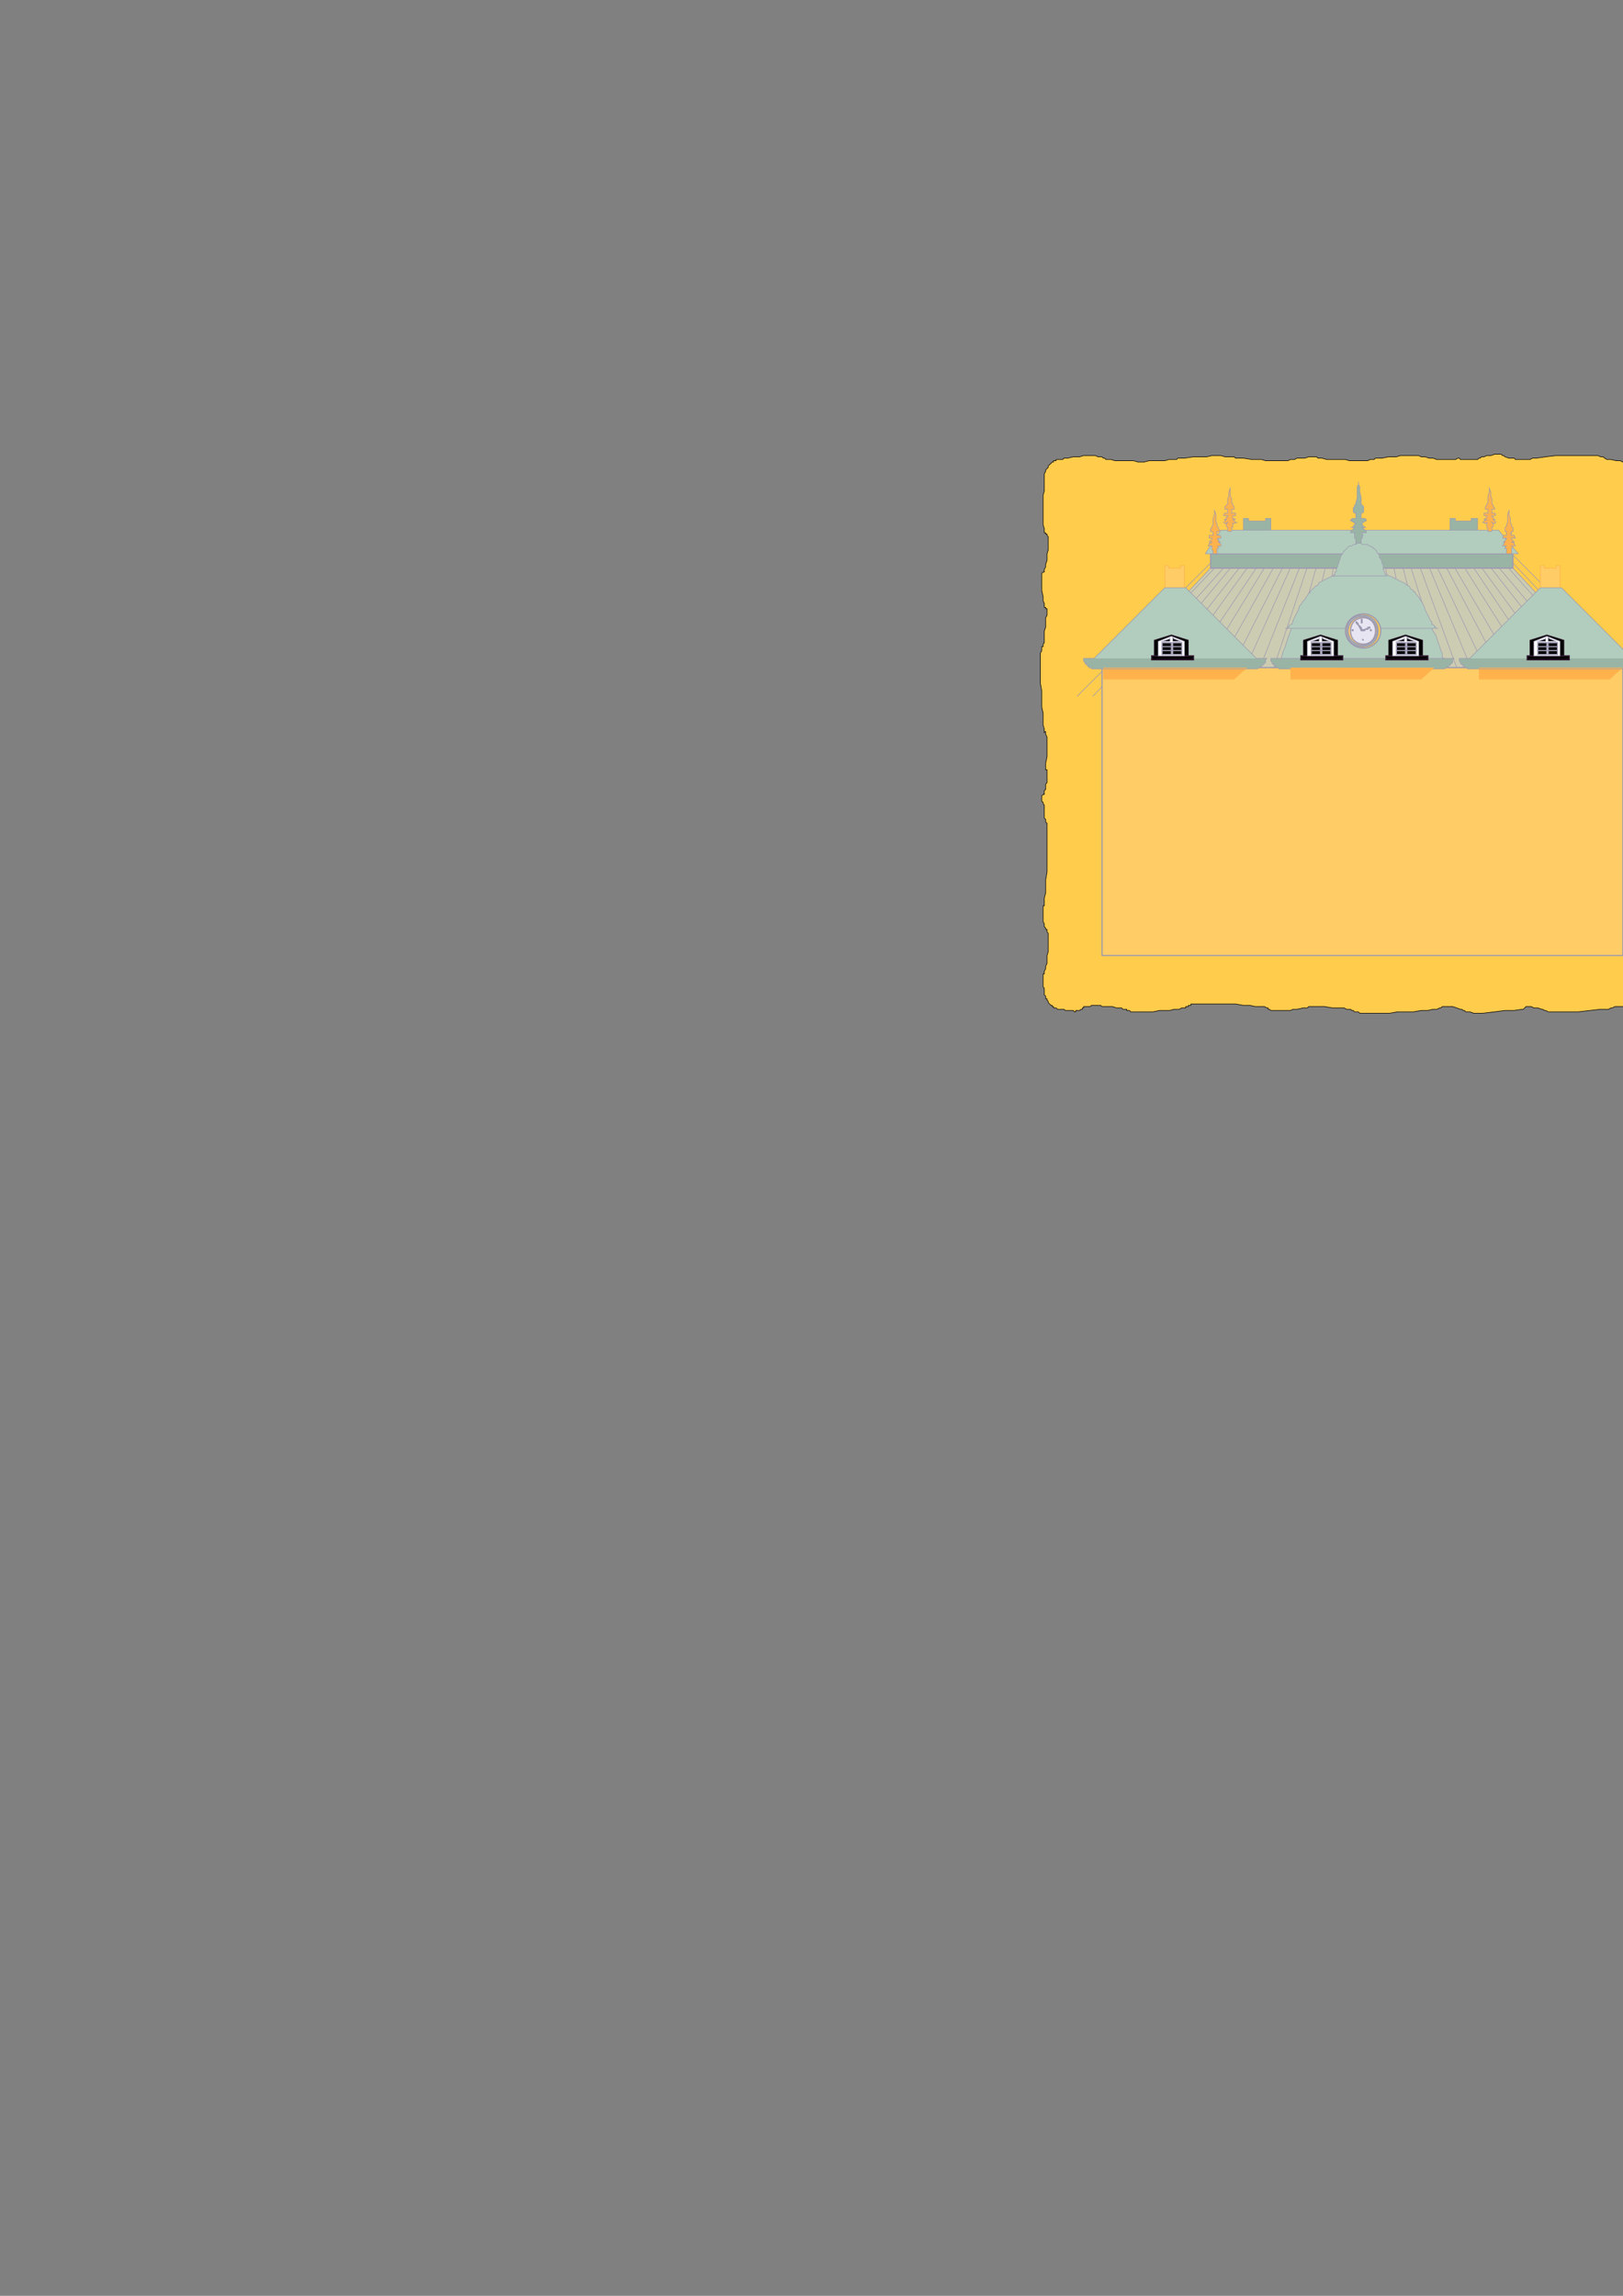 <?xml version="1.0" encoding="utf-8"?>
<!-- Created by UniConvertor 2.0rc4 (https://sk1project.net/) -->
<svg xmlns="http://www.w3.org/2000/svg" height="841.89pt" viewBox="0 0 595.276 841.89" width="595.276pt" version="1.1" xmlns:xlink="http://www.w3.org/1999/xlink" id="01dc6880-f606-11ea-92cf-dcc15c148e23">

<rect x="0" y="0" width="595.276" height="841.89" fill="#808080" stroke="none"/>

<g>
	<path style="fill:#ffcc4c;" d="M 389.798,168.513 L 389.798,168.513 390.23,168.009 391.67,168.009 393.614,167.505 394.55,167.505 395.99,167.505 397.43,167.073 398.87,167.073 399.878,167.073 400.814,167.073 401.318,167.073 401.75,167.073 402.758,167.505 403.694,167.505 404.198,167.505 404.63,168.009 405.134,168.009 405.638,168.513 406.07,168.513 406.574,168.513 407.51,168.513 408.95,168.945 410.39,168.945 411.83,168.945 413.774,168.945 414.71,168.945 415.718,168.945 417.59,169.449 419.534,169.449 421.478,168.945 423.35,168.945 425.294,168.945 426.23,168.945 427.238,168.945 428.678,168.513 430.118,168.513 431.558,168.513 431.99,168.009 432.494,168.009 434.438,168.009 437.75,167.505 439.19,167.505 441.134,167.505 442.574,167.505 444.518,167.073 446.39,167.073 447.83,167.073 449.27,167.505 450.71,167.505 452.15,167.505 452.654,167.505 453.158,168.009 454.094,168.009 456.038,168.009 459.35,168.513 462.734,168.513 464.174,168.945 466.118,168.945 467.99,168.945 469.43,168.945 470.87,168.945 472.31,168.945 473.318,168.513 473.75,168.513 474.254,168.513 474.758,168.513 475.694,168.009 477.134,168.009 478.574,168.009 480.014,167.505 481.958,167.505 482.39,167.505 482.894,167.505 483.398,168.009 483.83,168.009 484.838,168.009 486.71,168.513 490.094,168.513 491.534,168.513 493.478,168.513 494.918,168.945 496.79,168.945 498.23,168.945 500.174,168.945 500.678,168.945 501.614,168.945 502.55,168.513 503.054,168.513 503.558,168.513 503.99,168.513 504.494,168.009 504.494,168.009 504.998,168.009 506.87,168.009 509.318,167.505 512.198,167.505 513.638,167.073 515.078,167.073 516.518,167.073 517.958,167.073 518.894,167.073 519.398,167.073 519.83,167.073 520.334,167.073 521.27,167.505 521.774,167.505 522.278,167.505 522.71,167.505 524.15,168.009 525.59,168.009 527.03,168.513 528.038,168.513 529.478,168.513 531.35,168.513 532.358,168.513 532.79,168.513 533.798,168.513 534.734,168.009 535.238,168.009 535.67,168.513 537.11,168.513 538.118,168.513 539.054,168.513 539.558,168.513 539.99,168.513 540.998,168.513 540.998,168.513 541.43,168.513 541.934,168.513 541.934,168.513 542.438,168.009 542.87,168.009 542.87,168.009 543.374,167.505 544.31,167.505 545.318,167.073 546.758,167.073 548.198,166.569 549.638,166.569 550.574,166.569 551.078,167.073 551.51,167.073 552.014,167.505 553.454,168.009 554.39,168.009 555.398,168.009 555.83,168.513 556.838,168.513 557.27,168.513 558.71,168.513 559.718,168.513 560.654,168.513 561.158,168.513 562.094,168.009 562.598,168.009 563.534,168.009 566.918,167.505 570.734,167.073 575.054,167.073 579.374,167.073 583.19,167.073 584.63,167.073 586.07,167.073 587.078,167.505 587.51,167.505 587.51,167.505 588.014,167.505 588.518,168.009 589.454,168.513 590.894,168.513 592.838,168.945 593.774,168.945 594.278,168.945 595.214,169.449 595.718,169.449 596.654,168.945 597.158,168.945 597.158,168.945 597.158,168.945 597.158,168.513 597.158,168.513 597.158,168.513 597.59,168.009 597.59,168.009 598.094,168.009 598.598,168.009 600.038,167.505 600.974,167.505 602.414,167.505 605.294,167.505 606.734,168.009 608.174,168.009 610.55,168.009 612.998,168.513 613.934,168.513 614.438,168.513 614.87,168.513 615.878,168.945 616.31,168.945 616.814,169.449 617.318,169.953 617.75,170.385 618.254,170.889 618.758,171.393 618.758,171.825 619.19,172.329 619.19,172.833 619.694,173.769 619.694,174.273 619.694,175.209 619.694,175.209 620.198,175.713 620.198,176.145 620.198,176.649 620.198,177.153 620.198,177.585 619.694,178.089 619.694,178.593 619.694,179.025 619.19,181.473 618.758,184.353 618.758,187.665 618.254,189.105 618.254,191.049 618.254,192.489 618.254,193.929 618.758,194.865 618.758,195.369 618.758,195.873 618.758,196.305 619.19,196.305 619.19,196.305 619.19,196.809 619.694,196.809 619.694,197.313 619.694,198.249 620.198,200.193 620.198,202.065 620.198,204.009 620.63,205.953 620.63,207.825 620.63,208.329 620.198,208.833 620.198,210.273 619.694,212.145 619.694,214.089 619.694,215.025 619.694,216.033 619.694,217.905 619.694,218.913 619.694,219.345 619.694,219.849 620.198,219.849 620.198,220.353 620.198,220.353 620.198,220.785 620.63,222.225 620.63,224.169 621.134,226.545 621.134,228.993 621.134,230.865 621.134,232.305 621.134,232.809 621.134,233.745 620.63,234.249 620.63,235.689 620.198,238.065 619.694,241.449 619.19,245.769 619.19,249.585 619.19,251.529 619.19,252.969 619.19,254.913 619.19,255.345 619.19,255.849 619.694,256.353 619.694,256.785 619.694,256.785 620.198,257.289 620.198,257.289 620.198,258.225 620.63,260.169 621.134,263.049 621.638,266.433 621.638,268.305 621.638,269.745 621.638,271.689 621.638,273.129 621.638,274.569 621.638,276.009 621.134,276.945 621.134,277.449 620.63,278.385 620.198,280.833 619.694,283.713 619.694,287.025 619.19,290.913 619.19,292.353 619.19,293.793 619.19,295.233 619.19,296.169 619.694,297.105 619.694,297.609 620.198,297.609 620.198,298.113 620.198,298.113 620.63,299.553 620.63,301.425 621.134,303.369 621.134,305.745 621.134,307.689 621.134,308.625 621.134,309.129 621.134,309.633 621.134,310.065 620.63,310.065 620.63,310.569 620.198,311.073 620.198,312.513 619.694,313.953 619.694,315.393 619.694,315.825 619.694,316.833 619.694,317.265 619.694,317.769 619.694,318.273 620.198,318.705 620.198,319.209 620.198,319.209 620.63,320.145 620.63,321.153 620.63,322.089 621.134,324.969 621.134,328.353 621.638,331.665 621.134,334.545 621.134,335.985 621.134,337.425 620.63,338.433 620.63,339.369 620.63,339.873 620.198,340.305 620.198,341.745 619.694,343.185 619.694,344.625 619.694,346.569 619.694,348.945 619.694,352.833 619.694,357.153 619.694,360.465 619.694,363.345 619.694,364.353 619.694,364.785 619.19,365.289 619.19,366.225 618.758,366.729 618.758,367.233 618.254,367.665 617.75,368.169 617.318,368.673 616.814,369.105 616.31,369.609 615.878,369.609 614.87,370.113 614.438,370.113 613.934,370.113 612.998,370.113 611.99,370.545 611.558,370.545 610.55,370.545 609.11,371.049 608.174,370.545 607.67,370.545 607.238,370.545 606.734,370.545 606.23,370.113 605.798,370.113 603.854,369.609 601.478,369.609 599.03,369.105 596.15,369.105 593.774,369.105 592.838,369.105 592.334,369.105 591.398,369.609 591.398,369.609 591.398,369.609 590.894,369.609 589.958,370.113 588.95,370.113 587.078,370.113 583.19,370.545 578.87,371.049 576.494,371.049 574.55,371.049 572.174,371.049 570.734,371.049 568.79,371.049 567.854,371.049 566.918,370.545 566.414,370.545 566.414,370.545 565.91,370.113 565.478,370.113 564.038,369.609 562.598,369.609 561.59,369.105 560.654,369.105 560.15,369.105 559.718,369.105 559.214,369.609 559.214,369.609 559.214,369.609 559.214,369.609 558.71,370.113 558.278,370.113 555.398,370.545 552.014,370.545 548.198,371.049 543.878,371.553 541.934,371.553 540.494,371.553 539.054,371.049 538.55,371.049 538.118,371.049 537.614,371.049 537.11,370.545 536.678,370.545 536.678,370.545 536.678,370.545 536.174,370.113 535.67,370.113 534.23,369.609 532.79,369.105 531.854,369.105 531.35,369.105 530.414,369.105 529.91,369.105 529.478,369.105 529.478,369.105 528.974,369.105 528.974,369.105 528.47,369.609 528.47,369.609 528.47,369.609 528.47,369.609 528.038,369.609 527.03,370.113 525.59,370.113 523.718,370.545 521.27,370.545 518.39,371.049 515.51,371.049 512.63,371.049 509.75,371.553 506.87,371.553 503.99,371.553 503.054,371.553 501.614,371.553 500.678,371.553 499.67,371.553 498.734,371.553 498.23,371.049 497.798,371.049 497.294,371.049 497.294,371.049 496.79,371.049 496.79,371.049 496.358,370.545 496.358,370.545 496.358,370.545 496.358,370.545 495.854,370.545 495.35,370.113 494.918,370.113 493.91,370.113 492.974,369.609 491.534,369.609 488.654,369.609 485.774,369.105 483.398,369.105 482.39,369.105 481.454,369.105 480.518,369.105 480.518,369.105 480.014,369.105 479.51,369.609 478.07,369.609 475.694,370.113 474.254,370.113 473.318,370.545 471.878,370.545 470.438,370.545 468.998,370.545 468.494,370.545 467.99,370.545 467.558,370.545 467.054,370.545 466.55,370.545 466.118,370.545 465.614,370.113 465.614,370.113 465.11,370.113 465.11,369.609 465.11,369.609 465.11,369.609 464.678,369.609 463.67,369.105 462.23,369.105 460.358,369.105 458.414,368.673 456.038,368.673 453.158,368.169 450.71,368.169 447.83,368.169 445.454,368.169 443.078,368.169 441.638,368.169 440.63,368.169 439.694,368.169 438.758,368.169 438.254,368.169 437.318,368.169 436.814,368.169 436.814,368.673 436.31,368.673 435.878,368.673 435.878,368.673 435.878,368.673 435.878,369.105 435.374,369.105 435.374,369.105 434.87,369.105 434.87,369.609 433.43,369.609 432.494,370.113 430.55,370.113 429.11,370.545 427.238,370.545 425.294,370.545 422.918,371.049 420.974,371.049 419.534,371.049 417.59,371.049 416.654,371.049 416.15,371.049 415.718,371.049 414.71,371.049 414.278,370.545 414.278,370.545 413.774,370.545 413.27,370.545 413.27,370.545 413.27,370.113 413.27,370.113 412.838,370.113 412.334,370.113 411.83,370.113 411.398,369.609 410.39,369.609 409.958,369.609 409.454,369.609 408.014,369.105 406.574,369.105 405.134,369.105 404.198,369.105 403.694,368.673 402.758,368.673 402.254,368.673 401.318,368.673 400.814,368.673 400.31,368.673 399.878,369.105 398.87,369.105 398.438,369.105 397.934,369.105 397.934,369.105 397.43,369.105 397.43,369.609 396.998,369.609 396.998,369.609 396.998,369.609 396.998,369.609 396.998,369.609 396.998,370.113 396.494,370.113 396.494,370.113 396.494,370.113 396.494,370.113 395.99,370.545 395.99,370.545 395.99,370.545 395.558,370.545 395.558,370.545 395.054,370.545 394.55,370.545 394.55,371.049 394.118,371.049 393.614,370.545 393.11,370.545 392.174,370.545 392.174,370.545 391.67,370.545 391.238,370.545 390.734,370.545 390.23,370.113 389.798,370.113 389.294,370.113 389.294,370.113 388.79,370.113 388.358,370.113 388.358,370.113 387.854,370.113 387.35,369.609 387.35,369.609 386.918,369.609 386.414,369.609 386.414,369.105 385.91,369.105 385.91,368.673 385.478,368.673 385.478,368.673 384.974,368.169 384.974,368.169 384.47,367.665 384.47,367.665 384.47,367.233 384.038,366.729 384.038,366.729 384.038,366.225 383.534,366.225 383.534,365.793 383.534,365.289 383.534,365.289 383.03,364.785 383.03,364.353 383.03,364.353 383.03,363.849 383.03,363.849 383.03,363.345 383.03,363.345 383.03,362.409 382.598,361.905 382.598,360.465 382.598,360.033 382.598,359.529 382.598,359.025 382.598,358.593 382.598,358.593 382.598,358.089 382.598,358.089 382.598,357.585 382.598,357.585 382.598,357.153 383.03,357.153 383.03,357.153 383.03,356.649 383.03,356.649 383.03,356.649 383.03,356.649 383.03,356.145 383.534,355.209 383.534,354.273 384.038,353.265 384.038,351.825 384.038,350.385 384.47,348.945 384.47,348.513 384.47,347.505 384.47,347.073 384.47,346.065 384.47,345.633 384.47,345.129 384.47,344.193 384.47,344.193 384.47,343.689 384.47,343.185 384.47,342.753 384.47,342.249 384.038,341.745 384.038,341.313 384.038,341.313 384.038,341.313 384.038,340.809 383.534,340.809 383.534,340.809 383.534,340.809 383.534,340.809 383.534,340.809 383.534,340.305 383.03,339.873 383.03,339.369 383.03,338.865 382.598,337.929 382.598,337.425 382.598,336.489 382.598,335.985 382.598,335.049 382.598,334.545 382.598,334.545 382.598,334.113 382.598,333.609 382.598,333.609 382.598,333.105 382.598,332.673 382.598,332.673 382.598,332.169 383.03,332.169 383.03,332.169 383.03,331.665 383.03,331.665 383.03,331.233 383.03,330.729 383.03,329.289 383.534,327.345 383.534,324.969 383.534,322.593 384.038,319.713 384.038,318.273 384.038,316.833 384.038,314.385 384.038,312.945 384.038,311.505 384.038,310.065 384.038,309.129 384.038,307.689 384.038,306.753 384.038,305.313 384.038,304.305 384.038,303.369 384.038,302.865 384.038,301.929 384.038,301.929 383.534,301.425 383.534,300.993 383.534,300.993 383.534,300.993 383.534,300.489 383.534,300.489 383.534,300.489 383.03,299.985 383.03,299.049 383.03,298.545 383.03,297.609 383.03,295.665 383.03,295.233 383.03,295.233 383.03,295.233 382.598,294.729 382.598,294.225 382.094,293.793 382.094,293.289 382.094,293.289 382.094,292.785 382.094,292.785 382.094,292.785 382.094,292.785 382.094,292.353 382.094,292.353 382.094,292.353 382.094,292.353 382.094,291.849 382.094,291.849 382.094,291.849 382.094,291.849 382.094,291.849 382.094,291.849 382.598,291.345 382.598,291.345 383.03,291.345 383.03,291.345 383.03,291.345 383.03,291.345 383.03,290.913 383.03,290.913 383.03,289.905 383.534,289.473 383.534,288.969 383.534,288.033 383.534,287.529 384.038,287.025 384.038,286.593 384.038,285.585 384.038,284.649 384.038,284.145 384.038,283.713 384.038,283.209 384.038,283.209 384.038,282.705 384.038,282.705 384.038,282.273 383.534,282.273 383.534,282.273 383.534,282.273 383.534,282.273 383.534,281.265 383.534,279.825 384.038,277.449 384.038,275.073 384.038,273.633 384.038,272.193 384.038,271.185 384.038,270.249 383.534,269.313 383.534,268.809 383.534,268.809 383.534,268.809 383.534,268.305 383.03,268.305 383.03,268.809 383.03,268.809 383.03,268.809 383.03,268.809 383.03,268.305 383.03,267.873 383.03,267.369 382.598,265.929 382.598,263.985 382.598,261.609 382.094,259.233 382.094,256.353 382.094,253.473 381.59,250.593 381.59,247.713 381.59,244.833 381.59,242.385 381.59,241.449 381.59,240.513 381.59,239.505 382.094,238.569 382.094,238.065 382.094,238.065 382.094,237.633 382.094,237.633 382.094,237.129 382.598,237.129 382.598,237.129 382.598,237.129 382.598,237.129 382.598,236.625 382.598,236.625 382.598,236.193 383.03,235.689 383.03,234.249 383.03,233.313 383.03,231.369 383.534,229.929 383.534,227.985 383.534,227.553 383.534,227.049 383.534,226.545 384.038,225.609 384.038,224.673 384.038,224.169 384.038,224.169 384.038,223.665 384.038,223.665 384.038,223.233 384.038,223.233 384.038,223.233 383.534,223.233 383.534,223.233 383.534,223.233 383.534,223.233 383.534,223.233 383.534,222.729 383.03,222.729 383.03,221.793 383.03,221.289 382.598,220.353 382.598,218.913 382.094,216.465 382.094,215.025 382.094,214.089 382.094,212.649 382.094,211.713 382.094,210.705 382.094,210.705 382.094,210.273 382.094,210.273 382.598,209.769 382.598,209.769 382.598,209.769 382.598,209.769 382.598,209.769 382.598,209.769 382.598,209.769 383.03,209.769 383.03,209.769 383.03,209.769 383.03,209.265 383.03,208.833 383.534,207.825 383.534,206.889 384.038,205.449 384.038,204.513 384.038,203.073 384.47,201.633 384.47,200.193 384.47,199.185 384.47,197.745 384.47,197.313 384.47,196.809 384.038,196.305 384.038,195.873 384.038,195.873 384.038,195.873 383.534,195.873 383.534,195.873 383.534,195.873 383.534,195.873 383.534,195.369 383.03,195.369 383.03,195.369 383.03,194.865 383.03,194.433 383.03,193.929 382.598,192.489 382.598,191.049 382.598,189.105 382.598,187.233 382.598,185.289 382.598,183.345 382.598,181.473 383.03,180.033 383.03,178.089 383.03,175.209 383.03,174.273 383.03,173.769 383.534,172.833 383.534,172.833 383.534,172.329 384.038,171.825 384.47,171.393 384.47,170.889 384.974,170.385 385.478,169.953 385.91,169.449 386.414,169.449 386.414,168.945 387.35,168.945 387.35,168.513 387.854,168.513 388.358,168.513 389.294,168.513 389.294,168.513 389.798,168.513 Z" />
	<path style="stroke:#000000;stroke-width:0.216;stroke-miterlimit:10.433;fill:none;" d="M 389.798,168.513 L 390.23,168.009 391.67,168.009 393.614,167.505 394.55,167.505 395.99,167.505 397.43,167.073 398.87,167.073 399.878,167.073 400.814,167.073 401.318,167.073 401.75,167.073 402.758,167.505 403.694,167.505 404.198,167.505 404.63,168.009 405.134,168.009 405.638,168.513 406.07,168.513 406.574,168.513 407.51,168.513 408.95,168.945 410.39,168.945 411.83,168.945 413.774,168.945 414.71,168.945 415.718,168.945 417.59,169.449 419.534,169.449 421.478,168.945 423.35,168.945 425.294,168.945 426.23,168.945 427.238,168.945 428.678,168.513 430.118,168.513 431.558,168.513 431.99,168.009 432.494,168.009 434.438,168.009 437.75,167.505 439.19,167.505 441.134,167.505 442.574,167.505 444.518,167.073 446.39,167.073 447.83,167.073 449.27,167.505 450.71,167.505 452.15,167.505 452.654,167.505 453.158,168.009 454.094,168.009 456.038,168.009 459.35,168.513 462.734,168.513 464.174,168.945 466.118,168.945 467.99,168.945 469.43,168.945 470.87,168.945 472.31,168.945 473.318,168.513 473.75,168.513 474.254,168.513 474.758,168.513 475.694,168.009 477.134,168.009 478.574,168.009 480.014,167.505 481.958,167.505 482.39,167.505 482.894,167.505 483.398,168.009 483.83,168.009 484.838,168.009 486.71,168.513 490.094,168.513 491.534,168.513 493.478,168.513 494.918,168.945 496.79,168.945 498.23,168.945 500.174,168.945 500.678,168.945 501.614,168.945 502.55,168.513 503.054,168.513 503.558,168.513 503.99,168.513 504.494,168.009 504.998,168.009 506.87,168.009 509.318,167.505 512.198,167.505 513.638,167.073 515.078,167.073 516.518,167.073 517.958,167.073 518.894,167.073 519.398,167.073 519.83,167.073 520.334,167.073 521.27,167.505 521.774,167.505 522.278,167.505 522.71,167.505 524.15,168.009 525.59,168.009 527.03,168.513 528.038,168.513 529.478,168.513 531.35,168.513 532.358,168.513 532.79,168.513 533.798,168.513 534.734,168.009 535.238,168.009 535.67,168.513 537.11,168.513 538.118,168.513 539.054,168.513 539.558,168.513 539.99,168.513 540.998,168.513 541.43,168.513 541.934,168.513 542.438,168.009 542.87,168.009 543.374,167.505 544.31,167.505 545.318,167.073 546.758,167.073 548.198,166.569 549.638,166.569 550.574,166.569 551.078,167.073 551.51,167.073 552.014,167.505 553.454,168.009 554.39,168.009 555.398,168.009 555.83,168.513 556.838,168.513 557.27,168.513 558.71,168.513 559.718,168.513 560.654,168.513 561.158,168.513 562.094,168.009 562.598,168.009 563.534,168.009 566.918,167.505 570.734,167.073 575.054,167.073 579.374,167.073 583.19,167.073 584.63,167.073 586.07,167.073 587.078,167.505 587.51,167.505 588.014,167.505 588.518,168.009 589.454,168.513 590.894,168.513 592.838,168.945 593.774,168.945 594.278,168.945 595.214,169.449 595.718,169.449 596.654,168.945 597.158,168.945 597.158,168.513 597.59,168.009 598.094,168.009 598.598,168.009 600.038,167.505 600.974,167.505 602.414,167.505 605.294,167.505 606.734,168.009 608.174,168.009 610.55,168.009 612.998,168.513 613.934,168.513 614.438,168.513 614.87,168.513 615.878,168.945 616.31,168.945 616.814,169.449 617.318,169.953 617.75,170.385 618.254,170.889 618.758,171.393 618.758,171.825 619.19,172.329 619.19,172.833 619.694,173.769 619.694,174.273 619.694,175.209 620.198,175.713 620.198,176.145 620.198,176.649 620.198,177.153 620.198,177.585 619.694,178.089 619.694,178.593 619.694,179.025 619.19,181.473 618.758,184.353 618.758,187.665 618.254,189.105 618.254,191.049 618.254,192.489 618.254,193.929 618.758,194.865 618.758,195.369 618.758,195.873 618.758,196.305 619.19,196.305 619.19,196.809 619.694,196.809 619.694,197.313 619.694,198.249 620.198,200.193 620.198,202.065 620.198,204.009 620.63,205.953 620.63,207.825 620.63,208.329 620.198,208.833 620.198,210.273 619.694,212.145 619.694,214.089 619.694,215.025 619.694,216.033 619.694,217.905 619.694,218.913 619.694,219.345 619.694,219.849 620.198,219.849 620.198,220.353 620.198,220.785 620.63,222.225 620.63,224.169 621.134,226.545 621.134,228.993 621.134,230.865 621.134,232.305 621.134,232.809 621.134,233.745 620.63,234.249 620.63,235.689 620.198,238.065 619.694,241.449 619.19,245.769 619.19,249.585 619.19,251.529 619.19,252.969 619.19,254.913 619.19,255.345 619.19,255.849 619.694,256.353 619.694,256.785 620.198,257.289 620.198,258.225 620.63,260.169 621.134,263.049 621.638,266.433 621.638,268.305 621.638,269.745 621.638,271.689 621.638,273.129 621.638,274.569 621.638,276.009 621.134,276.945 621.134,277.449 620.63,278.385 620.198,280.833 619.694,283.713 619.694,287.025 619.19,290.913 619.19,292.353 619.19,293.793 619.19,295.233 619.19,296.169 619.694,297.105 619.694,297.609 620.198,297.609 620.198,298.113 620.63,299.553 620.63,301.425 621.134,303.369 621.134,305.745 621.134,307.689 621.134,308.625 621.134,309.129 621.134,309.633 621.134,310.065 620.63,310.065 620.63,310.569 620.198,311.073 620.198,312.513 619.694,313.953 619.694,315.393 619.694,315.825 619.694,316.833 619.694,317.265 619.694,317.769 619.694,318.273 620.198,318.705 620.198,319.209 620.63,320.145 620.63,321.153 620.63,322.089 621.134,324.969 621.134,328.353 621.638,331.665 621.134,334.545 621.134,335.985 621.134,337.425 620.63,338.433 620.63,339.369 620.63,339.873 620.198,340.305 620.198,341.745 619.694,343.185 619.694,344.625 619.694,346.569 619.694,348.945 619.694,352.833 619.694,357.153 619.694,360.465 619.694,363.345 619.694,364.353 619.694,364.785 619.19,365.289 619.19,366.225 618.758,366.729 618.758,367.233 618.254,367.665 617.75,368.169 617.318,368.673 616.814,369.105 616.31,369.609 615.878,369.609 614.87,370.113 614.438,370.113 613.934,370.113 612.998,370.113 611.99,370.545 611.558,370.545 610.55,370.545 609.11,371.049 608.174,370.545 607.67,370.545 607.238,370.545 606.734,370.545 606.23,370.113 605.798,370.113 603.854,369.609 601.478,369.609 599.03,369.105 596.15,369.105 593.774,369.105 592.838,369.105 592.334,369.105 591.398,369.609 590.894,369.609 589.958,370.113 588.95,370.113 587.078,370.113 583.19,370.545 578.87,371.049 576.494,371.049 574.55,371.049 572.174,371.049 570.734,371.049 568.79,371.049 567.854,371.049 566.918,370.545 566.414,370.545 565.91,370.113 565.478,370.113 564.038,369.609 562.598,369.609 561.59,369.105 560.654,369.105 560.15,369.105 559.718,369.105 559.214,369.609 558.71,370.113 558.278,370.113 555.398,370.545 552.014,370.545 548.198,371.049 543.878,371.553 541.934,371.553 540.494,371.553 539.054,371.049 538.55,371.049 538.118,371.049 537.614,371.049 537.11,370.545 536.678,370.545 536.174,370.113 535.67,370.113 534.23,369.609 532.79,369.105 531.854,369.105 531.35,369.105 530.414,369.105 529.91,369.105 529.478,369.105 528.974,369.105 528.47,369.609 528.038,369.609 527.03,370.113 525.59,370.113 523.718,370.545 521.27,370.545 518.39,371.049 515.51,371.049 512.63,371.049 509.75,371.553 506.87,371.553 503.99,371.553 503.054,371.553 501.614,371.553 500.678,371.553 499.67,371.553 498.734,371.553 498.23,371.049 497.798,371.049 497.294,371.049 496.79,371.049 496.358,370.545 495.854,370.545 495.35,370.113 494.918,370.113 493.91,370.113 492.974,369.609 491.534,369.609 488.654,369.609 485.774,369.105 483.398,369.105 482.39,369.105 481.454,369.105 480.518,369.105 480.014,369.105 479.51,369.609 478.07,369.609 475.694,370.113 474.254,370.113 473.318,370.545 471.878,370.545 470.438,370.545 468.998,370.545 468.494,370.545 467.99,370.545 467.558,370.545 467.054,370.545 466.55,370.545 466.118,370.545 465.614,370.113 465.11,370.113 465.11,369.609 464.678,369.609 463.67,369.105 462.23,369.105 460.358,369.105 458.414,368.673 456.038,368.673 453.158,368.169 450.71,368.169 447.83,368.169 445.454,368.169 443.078,368.169 441.638,368.169 440.63,368.169 439.694,368.169 438.758,368.169 438.254,368.169 437.318,368.169 436.814,368.169 436.814,368.673 436.31,368.673 435.878,368.673 435.878,369.105 435.374,369.105 434.87,369.105 434.87,369.609 433.43,369.609 432.494,370.113 430.55,370.113 429.11,370.545 427.238,370.545 425.294,370.545 422.918,371.049 420.974,371.049 419.534,371.049 417.59,371.049 416.654,371.049 416.15,371.049 415.718,371.049 414.71,371.049 414.278,370.545 413.774,370.545 413.27,370.545 413.27,370.113 412.838,370.113 412.334,370.113 411.83,370.113 411.398,369.609 410.39,369.609 409.958,369.609 409.454,369.609 408.014,369.105 406.574,369.105 405.134,369.105 404.198,369.105 403.694,368.673 402.758,368.673 402.254,368.673 401.318,368.673 400.814,368.673 400.31,368.673 399.878,369.105 398.87,369.105 398.438,369.105 397.934,369.105 397.43,369.105 397.43,369.609 396.998,369.609 396.998,370.113 396.494,370.113 395.99,370.545 395.558,370.545 395.054,370.545 394.55,370.545 394.55,371.049 394.118,371.049 393.614,370.545 393.11,370.545 392.174,370.545 391.67,370.545 391.238,370.545 390.734,370.545 390.23,370.113 389.798,370.113 389.294,370.113 388.79,370.113 388.358,370.113 387.854,370.113 387.35,369.609 386.918,369.609 386.414,369.609 386.414,369.105 385.91,369.105 385.91,368.673 385.478,368.673 384.974,368.169 384.47,367.665 384.47,367.233 384.038,366.729 384.038,366.225 383.534,366.225 383.534,365.793 383.534,365.289 383.03,364.785 383.03,364.353 383.03,363.849 383.03,363.345 383.03,362.409 382.598,361.905 382.598,360.465 382.598,360.033 382.598,359.529 382.598,359.025 382.598,358.593 382.598,358.089 382.598,357.585 382.598,357.153 383.03,357.153 383.03,356.649 383.03,356.145 383.534,355.209 383.534,354.273 384.038,353.265 384.038,351.825 384.038,350.385 384.47,348.945 384.47,348.513 384.47,347.505 384.47,347.073 384.47,346.065 384.47,345.633 384.47,345.129 384.47,344.193 384.47,343.689 384.47,343.185 384.47,342.753 384.47,342.249 384.038,341.745 384.038,341.313 384.038,340.809 383.534,340.809 383.534,340.305 383.03,339.873 383.03,339.369 383.03,338.865 382.598,337.929 382.598,337.425 382.598,336.489 382.598,335.985 382.598,335.049 382.598,334.545 382.598,334.113 382.598,333.609 382.598,333.105 382.598,332.673 382.598,332.169 383.03,332.169 383.03,331.665 383.03,331.233 383.03,330.729 383.03,329.289 383.534,327.345 383.534,324.969 383.534,322.593 384.038,319.713 384.038,318.273 384.038,316.833 384.038,314.385 384.038,312.945 384.038,311.505 384.038,310.065 384.038,309.129 384.038,307.689 384.038,306.753 384.038,305.313 384.038,304.305 384.038,303.369 384.038,302.865 384.038,301.929 383.534,301.425 383.534,300.993 383.534,300.489 383.03,299.985 383.03,299.049 383.03,298.545 383.03,297.609 383.03,295.665 383.03,295.233 382.598,294.729 382.598,294.225 382.094,293.793 382.094,293.289 382.094,292.785 382.094,292.353 382.094,291.849 382.598,291.345 383.03,291.345 383.03,290.913 383.03,289.905 383.534,289.473 383.534,288.969 383.534,288.033 383.534,287.529 384.038,287.025 384.038,286.593 384.038,285.585 384.038,284.649 384.038,284.145 384.038,283.713 384.038,283.209 384.038,282.705 384.038,282.273 383.534,282.273 383.534,281.265 383.534,279.825 384.038,277.449 384.038,275.073 384.038,273.633 384.038,272.193 384.038,271.185 384.038,270.249 383.534,269.313 383.534,268.809 383.534,268.305 383.03,268.305 383.03,268.809 383.03,268.305 383.03,267.873 383.03,267.369 382.598,265.929 382.598,263.985 382.598,261.609 382.094,259.233 382.094,256.353 382.094,253.473 381.59,250.593 381.59,247.713 381.59,244.833 381.59,242.385 381.59,241.449 381.59,240.513 381.59,239.505 382.094,238.569 382.094,238.065 382.094,237.633 382.094,237.129 382.598,237.129 382.598,236.625 382.598,236.193 383.03,235.689 383.03,234.249 383.03,233.313 383.03,231.369 383.534,229.929 383.534,227.985 383.534,227.553 383.534,227.049 383.534,226.545 384.038,225.609 384.038,224.673 384.038,224.169 384.038,223.665 384.038,223.233 383.534,223.233 383.534,222.729 383.03,222.729 383.03,221.793 383.03,221.289 382.598,220.353 382.598,218.913 382.094,216.465 382.094,215.025 382.094,214.089 382.094,212.649 382.094,211.713 382.094,210.705 382.094,210.273 382.598,209.769 383.03,209.769 383.03,209.265 383.03,208.833 383.534,207.825 383.534,206.889 384.038,205.449 384.038,204.513 384.038,203.073 384.47,201.633 384.47,200.193 384.47,199.185 384.47,197.745 384.47,197.313 384.47,196.809 384.038,196.305 384.038,195.873 383.534,195.873 383.534,195.369 383.03,195.369 383.03,194.865 383.03,194.433 383.03,193.929 382.598,192.489 382.598,191.049 382.598,189.105 382.598,187.233 382.598,185.289 382.598,183.345 382.598,181.473 383.03,180.033 383.03,178.089 383.03,175.209 383.03,174.273 383.03,173.769 383.534,172.833 383.534,172.329 384.038,171.825 384.47,171.393 384.47,170.889 384.974,170.385 385.478,169.953 385.91,169.449 386.414,169.449 386.414,168.945 387.35,168.945 387.35,168.513 387.854,168.513 388.358,168.513 389.294,168.513 389.798,168.513" />
	<path style="fill:#99b4a4;" d="M 531.854,190.113 L 531.854,190.113 533.798,190.113 533.798,191.049 539.558,191.049 539.558,190.113 541.934,190.113 541.934,200.625 531.854,200.625 531.854,190.113 Z" />
	<path style="stroke:#9c99b1;stroke-width:0.216;stroke-miterlimit:10.433;fill:none;" d="M 531.854,190.113 L 533.798,190.113 533.798,191.049 539.558,191.049 539.558,190.113 541.934,190.113 541.934,200.625 531.854,200.625 531.854,190.113" />
	<path style="fill:#99b4a4;" d="M 456.038,190.113 L 456.038,190.113 457.91,190.113 457.91,191.049 464.174,191.049 464.174,190.113 466.118,190.113 466.118,200.625 456.038,200.625 456.038,190.113 Z" />
	<path style="stroke:#9c99b1;stroke-width:0.216;stroke-miterlimit:10.433;fill:none;" d="M 456.038,190.113 L 457.91,190.113 457.91,191.049 464.174,191.049 464.174,190.113 466.118,190.113 466.118,200.625 456.038,200.625 456.038,190.113" />
	<path style="fill:#ccccb2;" d="M 501.11,244.833 L 501.11,244.833 409.454,244.833 444.014,208.329 499.238,208.329 554.894,208.329 588.95,244.833 497.294,244.833 501.11,244.833 Z" />
	<path style="stroke:#9c99b1;stroke-width:0.216;stroke-miterlimit:10.433;fill:none;" d="M 501.11,244.833 L 409.454,244.833 444.014,208.329 499.238,208.329 554.894,208.329 588.95,244.833 497.294,244.833 501.11,244.833" />
	<path style="stroke:#9c99b1;stroke-width:0.216;stroke-miterlimit:10.433;fill:none;" d="M 450.278,200.193 L 395.054,255.345" />
	<path style="stroke:#9c99b1;stroke-width:0.216;stroke-miterlimit:10.433;fill:none;" d="M 400.814,255.345 L 453.158,200.193" />
	<path style="stroke:#9c99b1;stroke-width:0.216;stroke-miterlimit:10.433;fill:none;" d="M 406.574,255.345 L 456.038,200.193" />
	<path style="stroke:#9c99b1;stroke-width:0.216;stroke-miterlimit:10.433;fill:none;" d="M 412.334,255.345 L 458.414,199.689" />
	<path style="stroke:#9c99b1;stroke-width:0.216;stroke-miterlimit:10.433;fill:none;" d="M 417.59,255.345 L 461.294,199.689" />
	<path style="stroke:#9c99b1;stroke-width:0.216;stroke-miterlimit:10.433;fill:none;" d="M 423.35,255.345 L 463.67,199.689" />
	<path style="stroke:#9c99b1;stroke-width:0.216;stroke-miterlimit:10.433;fill:none;" d="M 429.11,255.345 L 466.55,199.689" />
	<path style="stroke:#9c99b1;stroke-width:0.216;stroke-miterlimit:10.433;fill:none;" d="M 434.87,255.345 L 468.998,199.689" />
	<path style="stroke:#9c99b1;stroke-width:0.216;stroke-miterlimit:10.433;fill:none;" d="M 440.63,255.345 L 471.878,199.689" />
	<path style="stroke:#9c99b1;stroke-width:0.216;stroke-miterlimit:10.433;fill:none;" d="M 446.39,255.345 L 474.758,199.689" />
	<path style="stroke:#9c99b1;stroke-width:0.216;stroke-miterlimit:10.433;fill:none;" d="M 452.15,255.345 L 477.134,199.689" />
	<path style="stroke:#9c99b1;stroke-width:0.216;stroke-miterlimit:10.433;fill:none;" d="M 457.91,255.345 L 480.014,199.689" />
	<path style="stroke:#9c99b1;stroke-width:0.216;stroke-miterlimit:10.433;fill:none;" d="M 463.67,255.345 L 482.39,199.185" />
	<path style="stroke:#9c99b1;stroke-width:0.216;stroke-miterlimit:10.433;fill:none;" d="M 469.43,255.345 L 485.27,199.185" />
	<path style="stroke:#9c99b1;stroke-width:0.216;stroke-miterlimit:10.433;fill:none;" d="M 475.19,255.345 L 488.15,199.185" />
	<path style="stroke:#9c99b1;stroke-width:0.216;stroke-miterlimit:10.433;fill:none;" d="M 480.95,255.345 L 490.598,199.185" />
	<path style="stroke:#9c99b1;stroke-width:0.216;stroke-miterlimit:10.433;fill:none;" d="M 486.71,255.345 L 493.478,199.185" />
	<path style="stroke:#9c99b1;stroke-width:0.216;stroke-miterlimit:10.433;fill:none;" d="M 492.038,255.345 L 495.854,199.185" />
	<path style="stroke:#9c99b1;stroke-width:0.216;stroke-miterlimit:10.433;fill:none;" d="M 497.798,255.345 L 498.734,199.185" />
	<path style="stroke:#9c99b1;stroke-width:0.216;stroke-miterlimit:10.433;fill:none;" d="M 503.558,255.345 L 501.614,199.185" />
	<path style="stroke:#9c99b1;stroke-width:0.216;stroke-miterlimit:10.433;fill:none;" d="M 509.318,255.345 L 503.99,199.185" />
	<path style="stroke:#9c99b1;stroke-width:0.216;stroke-miterlimit:10.433;fill:none;" d="M 515.078,255.345 L 506.87,198.753" />
	<path style="stroke:#9c99b1;stroke-width:0.216;stroke-miterlimit:10.433;fill:none;" d="M 520.838,255.345 L 509.318,198.753" />
	<path style="stroke:#9c99b1;stroke-width:0.216;stroke-miterlimit:10.433;fill:none;" d="M 526.598,255.345 L 512.198,198.753" />
	<path style="stroke:#9c99b1;stroke-width:0.216;stroke-miterlimit:10.433;fill:none;" d="M 532.358,255.345 L 514.574,198.753" />
	<path style="stroke:#9c99b1;stroke-width:0.216;stroke-miterlimit:10.433;fill:none;" d="M 538.118,255.345 L 517.454,198.753" />
	<path style="stroke:#9c99b1;stroke-width:0.216;stroke-miterlimit:10.433;fill:none;" d="M 543.878,255.345 L 520.334,198.753" />
	<path style="stroke:#9c99b1;stroke-width:0.216;stroke-miterlimit:10.433;fill:none;" d="M 549.638,255.345 L 522.71,198.753" />
	<path style="stroke:#9c99b1;stroke-width:0.216;stroke-miterlimit:10.433;fill:none;" d="M 555.398,255.345 L 525.59,198.753" />
	<path style="stroke:#9c99b1;stroke-width:0.216;stroke-miterlimit:10.433;fill:none;" d="M 561.158,255.345 L 528.038,198.753" />
	<path style="stroke:#9c99b1;stroke-width:0.216;stroke-miterlimit:10.433;fill:none;" d="M 566.918,255.345 L 530.918,198.249" />
	<path style="stroke:#9c99b1;stroke-width:0.216;stroke-miterlimit:10.433;fill:none;" d="M 572.174,255.345 L 533.798,198.249" />
	<path style="stroke:#9c99b1;stroke-width:0.216;stroke-miterlimit:10.433;fill:none;" d="M 577.934,255.345 L 536.174,198.249" />
	<path style="stroke:#9c99b1;stroke-width:0.216;stroke-miterlimit:10.433;fill:none;" d="M 583.694,255.345 L 539.054,198.249" />
	<path style="stroke:#9c99b1;stroke-width:0.216;stroke-miterlimit:10.433;fill:none;" d="M 589.454,255.345 L 541.43,198.249" />
	<path style="stroke:#9c99b1;stroke-width:0.216;stroke-miterlimit:10.433;fill:none;" d="M 595.214,255.345 L 544.31,198.249" />
	<path style="stroke:#9c99b1;stroke-width:0.216;stroke-miterlimit:10.433;fill:none;" d="M 600.974,255.345 L 547.19,198.249" />
	<path style="stroke:#9c99b1;stroke-width:0.216;stroke-miterlimit:10.433;fill:none;" d="M 549.638,198.249 L 606.734,255.345" />
	<path style="stroke:#9c99b1;stroke-width:0.432;stroke-miterlimit:10.433;fill:#99b4a4;" d="M 444.014,208.329 L 444.014,203.073 554.894,203.073 554.894,208.329 444.014,208.329 Z" />
	<path style="fill:#b2cdbd;" d="M 442.07,203.073 L 442.07,203.073 556.838,203.073 549.638,194.433 447.83,194.433 442.07,203.073 Z" />
	<path style="stroke:#9c99b1;stroke-width:0.216;stroke-miterlimit:10.433;fill:none;" d="M 442.07,203.073 L 556.838,203.073 549.638,194.433 447.83,194.433 442.07,203.073" />
	<path style="fill:#ffb24c;" d="M 446.39,203.073 L 446.39,203.073 446.39,202.569 446.39,202.065 446.39,201.633 446.39,201.633 446.39,201.129 446.894,201.129 446.894,200.625 446.894,200.625 446.894,200.625 446.894,200.193 446.39,200.193 446.39,200.193 446.894,200.193 447.398,200.193 447.83,200.193 447.83,199.689 447.398,199.185 446.894,198.753 447.83,198.753 447.398,198.753 447.398,198.753 446.894,198.249 446.894,198.249 446.894,197.745 446.39,197.745 446.39,197.745 446.39,197.745 446.894,197.313 446.894,197.313 446.894,197.313 447.398,197.313 447.83,197.313 447.83,197.313 447.83,196.809 447.398,196.305 447.398,196.305 447.398,196.305 446.894,196.305 446.39,196.305 446.39,196.305 446.39,195.873 446.39,195.873 446.39,195.873 446.39,195.369 446.39,195.369 446.39,195.369 446.39,195.369 446.39,194.865 446.39,194.865 446.894,194.865 446.894,194.865 446.894,194.865 446.894,194.865 447.398,194.865 447.398,194.865 447.398,194.433 447.398,194.433 446.894,193.929 446.894,193.929 446.894,193.425 446.39,192.993 446.39,192.993 446.39,192.489 446.39,191.985 445.958,191.553 445.958,190.113 445.958,188.673 445.454,187.233 445.454,188.673 444.95,190.113 444.95,191.553 444.95,192.489 444.518,192.993 444.518,192.993 444.518,193.425 444.014,193.929 444.014,194.433 444.014,194.433 444.014,194.865 444.014,194.865 444.014,194.865 444.014,194.865 444.014,194.865 444.518,194.865 444.518,194.865 444.518,194.865 444.95,195.369 444.95,195.369 444.95,195.369 444.95,195.369 444.95,195.873 444.95,195.873 444.95,196.305 444.95,196.305 444.95,196.305 444.014,196.305 443.51,196.305 443.51,196.305 443.51,196.305 443.51,196.809 443.51,196.809 443.51,197.313 443.51,197.313 443.51,197.313 444.014,197.313 444.518,197.313 444.518,197.313 444.518,197.313 444.518,197.745 444.518,197.745 444.518,197.745 444.518,197.745 444.518,197.745 444.014,198.249 443.51,198.753 443.51,198.753 444.518,198.753 444.014,199.185 443.51,199.185 443.51,199.689 443.078,200.193 444.014,200.193 444.518,200.193 444.518,200.193 444.518,200.193 444.518,200.625 444.518,200.625 444.518,200.625 444.518,200.625 444.518,201.129 444.518,201.129 444.518,201.633 444.518,201.633 444.95,202.065 444.95,202.569 444.95,203.073 446.39,203.073 Z" />
	<path style="stroke:#9c99b1;stroke-width:0.216;stroke-miterlimit:10.433;fill:none;" d="M 446.39,203.073 L 446.39,202.569 446.39,202.065 446.39,201.633 446.39,201.129 446.894,201.129 446.894,200.625 446.894,200.193 446.39,200.193 446.894,200.193 447.398,200.193 447.83,200.193 447.83,199.689 447.398,199.185 446.894,198.753 447.83,198.753 447.398,198.753 446.894,198.249 446.894,197.745 446.39,197.745 446.894,197.313 447.398,197.313 447.83,197.313 447.83,196.809 447.398,196.305 446.894,196.305 446.39,196.305 446.39,195.873 446.39,195.369 446.39,194.865 446.894,194.865 447.398,194.865 447.398,194.433 446.894,193.929 446.894,193.425 446.39,192.993 446.39,192.489 446.39,191.985 445.958,191.553 445.958,190.113 445.958,188.673 445.454,187.233 445.454,188.673 444.95,190.113 444.95,191.553 444.95,192.489 444.518,192.993 444.518,193.425 444.014,193.929 444.014,194.433 444.014,194.865 444.518,194.865 444.95,195.369 444.95,195.873 444.95,196.305 444.014,196.305 443.51,196.305 443.51,196.809 443.51,197.313 444.014,197.313 444.518,197.313 444.518,197.745 444.014,198.249 443.51,198.753 444.518,198.753 444.014,199.185 443.51,199.185 443.51,199.689 443.078,200.193 444.014,200.193 444.518,200.193 444.518,200.625 444.518,201.129 444.518,201.633 444.95,202.065 444.95,202.569 444.95,203.073 446.39,203.073" />
	<path style="fill:#ffb24c;" d="M 554.39,203.073 L 554.39,203.073 554.39,202.065 554.39,201.633 554.39,201.129 554.39,201.129 554.894,200.625 554.894,200.625 554.39,200.193 554.39,200.193 554.894,200.193 555.83,200.193 555.398,199.689 555.398,199.185 554.39,198.753 555.398,198.753 555.398,198.753 554.894,198.249 554.39,197.745 554.39,197.745 554.39,197.745 554.39,197.745 554.39,197.313 554.894,197.313 555.398,197.313 555.83,197.313 555.398,196.809 555.398,196.305 555.398,196.305 554.894,196.305 553.958,196.305 554.39,196.305 554.39,195.873 553.958,195.369 554.39,195.369 554.39,194.865 554.39,194.865 554.39,194.865 554.894,194.865 554.894,194.865 554.894,194.865 554.894,194.433 554.894,194.433 554.894,193.929 554.894,193.425 554.39,192.993 554.39,192.489 553.958,191.553 553.958,190.113 553.454,188.673 553.454,187.233 552.95,188.673 552.95,190.113 552.95,191.553 552.518,192.489 552.518,192.993 552.014,193.425 552.014,193.929 552.014,194.433 552.014,194.865 552.014,194.865 552.014,194.865 552.014,194.865 552.518,194.865 552.518,194.865 552.518,195.369 552.518,195.369 552.518,195.873 552.518,196.305 552.518,196.305 552.014,196.305 551.51,196.305 551.51,196.305 551.078,197.313 551.51,197.313 552.014,197.313 552.518,197.313 552.518,197.745 552.518,197.745 552.518,197.745 552.518,197.745 552.014,198.249 551.51,198.753 552.014,198.753 551.51,199.185 551.51,199.689 551.078,200.193 551.51,200.193 552.518,200.193 552.518,200.193 552.014,200.625 552.014,200.625 552.014,201.129 552.518,201.129 552.518,201.633 552.518,202.065 552.518,203.073 554.39,203.073 Z" />
	<path style="stroke:#9c99b1;stroke-width:0.216;stroke-miterlimit:10.433;fill:none;" d="M 554.39,203.073 L 554.39,202.065 554.39,201.633 554.39,201.129 554.894,200.625 554.39,200.193 554.894,200.193 555.83,200.193 555.398,199.689 555.398,199.185 554.39,198.753 555.398,198.753 554.894,198.249 554.39,197.745 554.39,197.313 554.894,197.313 555.398,197.313 555.83,197.313 555.398,196.809 555.398,196.305 554.894,196.305 553.958,196.305 554.39,196.305 554.39,195.873 553.958,195.369 554.39,195.369 554.39,194.865 554.894,194.865 554.894,194.433 554.894,193.929 554.894,193.425 554.39,192.993 554.39,192.489 553.958,191.553 553.958,190.113 553.454,188.673 553.454,187.233 552.95,188.673 552.95,190.113 552.95,191.553 552.518,192.489 552.518,192.993 552.014,193.425 552.014,193.929 552.014,194.433 552.014,194.865 552.518,194.865 552.518,195.369 552.518,195.873 552.518,196.305 552.014,196.305 551.51,196.305 551.078,197.313 551.51,197.313 552.014,197.313 552.518,197.313 552.518,197.745 552.014,198.249 551.51,198.753 552.014,198.753 551.51,199.185 551.51,199.689 551.078,200.193 551.51,200.193 552.518,200.193 552.014,200.625 552.014,201.129 552.518,201.129 552.518,201.633 552.518,202.065 552.518,203.073 554.39,203.073" />
	<path style="fill:#ffb24c;" d="M 547.19,194.865 L 547.19,194.865 547.19,193.929 547.19,193.425 547.694,192.993 547.694,192.993 547.694,192.489 547.694,192.489 547.694,191.985 547.19,191.553 548.198,191.985 548.63,191.553 548.63,191.553 548.198,191.049 547.694,190.545 548.63,190.545 548.198,190.545 547.694,190.113 547.694,189.609 547.19,189.609 547.19,189.609 547.19,189.105 547.694,189.105 547.694,189.105 548.198,189.105 548.63,188.673 548.63,188.673 548.198,188.169 548.198,188.169 547.694,188.169 547.19,188.169 547.19,188.169 547.19,187.665 547.19,187.233 547.19,187.233 547.19,186.729 547.19,186.729 547.694,186.729 547.694,186.729 547.694,186.729 548.198,186.729 548.198,186.225 548.198,186.225 547.694,185.793 547.694,185.289 547.19,184.785 547.19,184.353 547.19,182.913 546.758,181.905 546.758,180.465 546.254,179.025 546.254,180.465 545.75,181.905 545.75,182.913 545.75,184.353 545.318,184.785 545.318,185.289 544.814,185.793 544.814,186.225 544.814,186.729 544.814,186.729 544.814,186.729 545.318,186.729 545.318,186.729 545.75,186.729 545.75,187.233 545.75,187.233 545.75,187.665 545.75,188.169 545.75,188.169 544.814,188.169 544.814,188.169 544.31,188.169 544.31,188.673 544.31,189.105 544.814,189.105 545.318,189.105 545.318,189.105 545.318,189.609 545.318,189.609 545.318,189.609 544.814,190.113 544.31,190.545 545.318,190.545 544.31,191.049 544.31,191.553 543.878,191.553 544.814,191.985 545.318,191.553 545.318,191.985 545.318,192.489 545.318,192.489 545.318,192.993 545.318,192.993 545.318,193.425 545.75,193.929 545.75,194.865 547.19,194.865 Z" />
	<path style="stroke:#9c99b1;stroke-width:0.216;stroke-miterlimit:10.433;fill:none;" d="M 547.19,194.865 L 547.19,193.929 547.19,193.425 547.694,192.993 547.694,192.489 547.694,191.985 547.19,191.553 548.198,191.985 548.63,191.553 548.198,191.049 547.694,190.545 548.63,190.545 548.198,190.545 547.694,190.113 547.694,189.609 547.19,189.609 547.19,189.105 547.694,189.105 548.198,189.105 548.63,188.673 548.198,188.169 547.694,188.169 547.19,188.169 547.19,187.665 547.19,187.233 547.19,186.729 547.694,186.729 548.198,186.729 548.198,186.225 547.694,185.793 547.694,185.289 547.19,184.785 547.19,184.353 547.19,182.913 546.758,181.905 546.758,180.465 546.254,179.025 546.254,180.465 545.75,181.905 545.75,182.913 545.75,184.353 545.318,184.785 545.318,185.289 544.814,185.793 544.814,186.225 544.814,186.729 545.318,186.729 545.75,186.729 545.75,187.233 545.75,187.665 545.75,188.169 544.814,188.169 544.31,188.169 544.31,188.673 544.31,189.105 544.814,189.105 545.318,189.105 545.318,189.609 544.814,190.113 544.31,190.545 545.318,190.545 544.31,191.049 544.31,191.553 543.878,191.553 544.814,191.985 545.318,191.553 545.318,191.985 545.318,192.489 545.318,192.993 545.318,193.425 545.75,193.929 545.75,194.865 547.19,194.865" />
	<path style="fill:#ffb24c;" d="M 451.718,194.865 L 451.718,194.865 451.718,194.433 451.718,193.929 451.718,193.425 452.15,193.425 452.15,192.993 452.15,192.993 452.15,192.489 452.15,192.489 452.15,192.489 452.15,191.985 452.15,191.985 452.15,191.553 452.15,191.985 452.654,191.985 453.59,191.553 453.158,191.553 452.654,191.049 452.15,190.545 453.158,190.545 453.158,190.545 453.158,190.545 452.654,190.113 452.15,190.113 452.15,189.609 452.15,189.609 452.15,189.609 452.15,189.105 452.15,189.105 452.15,189.105 452.654,189.105 453.158,189.105 453.158,189.105 453.158,188.673 453.158,188.673 453.158,188.169 453.158,188.169 452.654,188.169 452.654,188.169 451.718,188.169 451.718,188.169 451.718,187.665 451.718,187.665 451.718,187.665 451.718,187.233 451.718,187.233 451.718,187.233 451.718,186.729 451.718,186.729 452.15,186.729 452.15,186.729 452.15,186.729 452.654,186.729 452.654,186.729 452.654,186.729 452.654,186.729 452.654,186.225 452.654,186.225 452.654,185.793 452.654,185.793 452.15,185.289 452.15,184.785 452.15,184.785 451.718,184.353 451.718,183.849 451.718,182.913 451.214,181.905 451.214,180.465 451.214,179.025 450.71,180.465 450.71,181.905 450.278,182.913 450.278,184.353 450.278,184.785 450.278,184.785 449.774,185.289 449.27,185.793 449.27,186.225 449.27,186.225 449.27,186.729 449.27,186.729 449.27,186.729 449.774,186.729 449.774,186.729 449.774,186.729 450.278,186.729 450.278,186.729 450.278,186.729 450.278,187.233 450.278,187.233 450.278,187.233 450.278,187.665 450.278,187.665 450.278,188.169 450.278,188.169 450.278,188.169 449.774,188.169 449.27,188.169 449.27,188.169 449.27,188.169 448.838,188.673 448.838,188.673 448.838,188.673 448.838,189.105 449.27,189.105 449.774,189.105 449.774,189.105 449.774,189.105 449.774,189.105 450.278,189.105 450.278,189.609 450.278,189.609 450.278,189.609 449.774,189.609 449.774,190.113 449.27,190.545 448.838,190.545 449.774,190.545 449.27,191.049 449.27,191.049 448.838,191.553 448.838,191.553 449.27,191.985 450.278,191.553 449.774,191.985 449.774,191.985 449.774,192.489 449.774,192.489 449.774,192.489 449.774,192.489 449.774,192.993 449.774,192.993 450.278,193.425 450.278,193.425 450.278,193.929 450.278,194.433 450.278,194.865 451.718,194.865 Z" />
	<path style="stroke:#9c99b1;stroke-width:0.216;stroke-miterlimit:10.433;fill:none;" d="M 451.718,194.865 L 451.718,194.433 451.718,193.929 451.718,193.425 452.15,193.425 452.15,192.993 452.15,192.489 452.15,191.985 452.15,191.553 452.15,191.985 452.654,191.985 453.59,191.553 453.158,191.553 452.654,191.049 452.15,190.545 453.158,190.545 452.654,190.113 452.15,190.113 452.15,189.609 452.15,189.105 452.654,189.105 453.158,189.105 453.158,188.673 453.158,188.169 452.654,188.169 451.718,188.169 451.718,187.665 451.718,187.233 451.718,186.729 452.15,186.729 452.654,186.729 452.654,186.225 452.654,185.793 452.15,185.289 452.15,184.785 451.718,184.353 451.718,183.849 451.718,182.913 451.214,181.905 451.214,180.465 451.214,179.025 450.71,180.465 450.71,181.905 450.278,182.913 450.278,184.353 450.278,184.785 449.774,185.289 449.27,185.793 449.27,186.225 449.27,186.729 449.774,186.729 450.278,186.729 450.278,187.233 450.278,187.665 450.278,188.169 449.774,188.169 449.27,188.169 448.838,188.673 448.838,189.105 449.27,189.105 449.774,189.105 450.278,189.105 450.278,189.609 449.774,189.609 449.774,190.113 449.27,190.545 448.838,190.545 449.774,190.545 449.27,191.049 448.838,191.553 449.27,191.985 450.278,191.553 449.774,191.985 449.774,192.489 449.774,192.993 450.278,193.425 450.278,193.929 450.278,194.433 450.278,194.865 451.718,194.865" />
	<path style="fill:#99b4a4;" d="M 499.238,199.689 L 499.238,199.689 499.238,199.185 499.238,198.249 499.238,198.249 499.238,197.745 499.67,197.313 499.67,196.809 499.67,196.305 500.174,196.305 499.67,196.305 499.67,195.873 499.67,195.873 499.67,195.369 499.67,195.369 499.67,195.369 500.678,195.369 501.11,195.369 501.11,194.865 500.678,194.433 500.678,194.433 500.174,193.929 499.67,193.425 501.11,193.425 500.678,193.425 500.678,193.425 500.174,192.993 499.67,192.489 499.67,192.489 499.67,192.489 499.67,191.985 499.67,191.985 499.67,191.985 499.67,191.985 499.67,191.553 499.67,191.553 499.67,191.553 499.67,191.553 500.174,191.553 500.678,191.049 501.11,191.049 501.11,191.049 501.11,190.545 501.11,190.545 500.678,190.113 500.678,190.113 500.678,190.113 500.174,190.113 499.238,190.113 499.238,189.609 499.238,189.609 499.238,189.609 499.238,189.105 499.238,189.105 499.238,188.673 499.238,188.673 499.238,188.169 499.238,188.169 499.238,188.169 499.238,188.169 499.67,188.169 499.67,188.169 499.67,188.169 500.174,187.665 500.174,187.665 500.174,187.665 500.174,187.665 500.174,187.665 500.174,187.665 500.174,187.665 500.174,187.233 500.174,186.729 500.174,186.729 500.174,185.793 499.67,185.289 499.238,184.785 499.238,184.353 499.238,182.409 498.734,180.465 498.734,178.593 498.23,177.585 498.23,176.649 498.23,177.585 497.798,178.593 497.798,180.465 497.798,182.409 497.294,184.353 497.294,184.785 496.79,185.289 496.79,185.793 496.358,186.225 496.358,186.729 496.358,186.729 496.358,187.233 496.358,187.665 496.358,187.665 496.358,187.665 496.358,187.665 496.358,187.665 496.358,187.665 496.358,187.665 496.79,188.169 496.79,188.169 497.294,188.169 497.294,188.169 497.294,188.169 497.294,188.169 497.294,188.169 497.294,188.673 497.294,188.673 497.294,189.105 497.294,189.105 497.294,189.609 497.294,189.609 497.294,189.609 497.294,190.113 496.358,190.113 495.854,190.113 495.854,190.113 495.854,190.113 495.854,190.113 495.854,190.545 495.35,190.545 495.35,191.049 495.854,191.049 496.358,191.553 496.79,191.553 496.79,191.553 496.79,191.553 496.79,191.553 497.294,191.985 497.294,191.985 497.294,191.985 496.79,191.985 496.79,192.489 496.79,192.489 496.358,192.993 495.854,193.425 495.854,193.425 495.35,193.425 496.79,193.425 496.358,193.929 495.854,194.433 495.854,194.433 495.854,194.433 495.35,194.865 495.35,194.865 495.35,195.369 496.358,195.369 497.294,195.369 496.79,195.369 496.79,195.873 496.79,195.873 496.79,196.305 496.79,196.305 496.79,196.305 496.79,196.809 496.79,197.313 497.294,197.745 497.294,198.249 497.294,198.249 497.294,199.185 497.294,199.689 499.238,199.689 Z" />
	<path style="stroke:#9c99b1;stroke-width:0.216;stroke-miterlimit:10.433;fill:none;" d="M 499.238,199.689 L 499.238,199.185 499.238,198.249 499.238,197.745 499.67,197.313 499.67,196.809 499.67,196.305 500.174,196.305 499.67,196.305 499.67,195.873 499.67,195.369 500.678,195.369 501.11,195.369 501.11,194.865 500.678,194.433 500.174,193.929 499.67,193.425 501.11,193.425 500.678,193.425 500.174,192.993 499.67,192.489 499.67,191.985 499.67,191.553 500.174,191.553 500.678,191.049 501.11,191.049 501.11,190.545 500.678,190.113 500.174,190.113 499.238,190.113 499.238,189.609 499.238,189.105 499.238,188.673 499.238,188.169 499.67,188.169 500.174,187.665 500.174,187.233 500.174,186.729 500.174,185.793 499.67,185.289 499.238,184.785 499.238,184.353 499.238,182.409 498.734,180.465 498.734,178.593 498.23,177.585 498.23,176.649 498.23,177.585 497.798,178.593 497.798,180.465 497.798,182.409 497.294,184.353 497.294,184.785 496.79,185.289 496.79,185.793 496.358,186.225 496.358,186.729 496.358,187.233 496.358,187.665 496.79,188.169 497.294,188.169 497.294,188.673 497.294,189.105 497.294,189.609 497.294,190.113 496.358,190.113 495.854,190.113 495.854,190.545 495.35,190.545 495.35,191.049 495.854,191.049 496.358,191.553 496.79,191.553 497.294,191.985 496.79,191.985 496.79,192.489 496.358,192.993 495.854,193.425 495.35,193.425 496.79,193.425 496.358,193.929 495.854,194.433 495.35,194.865 495.35,195.369 496.358,195.369 497.294,195.369 496.79,195.369 496.79,195.873 496.79,196.305 496.79,196.809 496.79,197.313 497.294,197.745 497.294,198.249 497.294,199.185 497.294,199.689 499.238,199.689" />
	<path style="stroke:#9c99b1;stroke-width:0.432;stroke-miterlimit:10.433;fill:#ffcc66;" d="M 404.198,350.385 L 404.198,244.833 595.214,244.833 595.214,350.385 404.198,350.385 Z" />
	<path style="fill:#ffcc66;" d="M 427.238,207.393 L 427.238,207.393 428.678,207.393 428.678,208.329 432.998,208.329 432.998,207.393 434.438,207.393 434.438,216.969 427.238,216.969 427.238,207.393 Z" />
	<path style="stroke:#ffb24c;stroke-width:0.216;stroke-miterlimit:10.433;fill:none;" d="M 427.238,207.393 L 428.678,207.393 428.678,208.329 432.998,208.329 432.998,207.393 434.438,207.393 434.438,216.969 427.238,216.969 427.238,207.393" />
	<path style="fill:#99b4a4;" d="M 404.198,245.265 L 404.198,245.265 404.198,245.265 403.19,245.265 403.19,245.265 402.758,245.265 401.75,245.265 401.318,245.265 400.814,245.265 400.31,245.265 400.31,244.833 399.878,244.833 399.374,244.833 399.374,244.329 398.87,244.329 398.87,243.825 398.438,243.825 398.438,243.393 397.934,243.393 397.934,242.889 397.43,242.385 397.43,241.953 397.43,241.449 397.934,241.449 398.438,241.449 399.374,241.449 399.878,241.449 400.31,241.449 400.814,241.449 401.318,241.449 427.238,215.529 431.054,215.529 434.87,215.529 460.79,241.449 460.79,241.449 461.294,241.449 461.798,241.449 462.734,241.449 463.238,241.449 464.678,241.449 464.174,241.953 464.174,242.385 464.174,242.889 463.67,243.393 463.67,243.393 463.238,243.825 463.238,243.825 462.734,244.329 462.23,244.329 462.23,244.833 461.798,244.833 461.294,245.265 460.79,245.265 460.358,245.265 459.854,245.265 459.35,245.265 458.918,245.265 458.414,245.265 457.91,245.265 457.478,245.265 404.198,245.265 Z" />
	<path style="fill:#b2cdbd;" d="M 401.318,241.449 L 401.318,241.449 427.238,215.529 431.054,215.529 434.87,215.529 460.79,241.449 401.318,241.449 Z" />
	<path style="fill:#000000;" d="M 429.614,232.809 L 429.614,232.809 429.614,232.809 423.35,234.753 423.35,240.513 435.878,240.513 435.878,234.753 429.614,232.809 Z" />
	<path style="stroke:#331a32;stroke-width:0.216;stroke-miterlimit:10.433;fill:none;" d="M 429.614,232.809 L 423.35,234.753 423.35,240.513 435.878,240.513 435.878,234.753 429.614,232.809" />
	<path style="stroke:#331a32;stroke-width:0.432;stroke-miterlimit:10.433;fill:#000000;" d="M 422.414,241.953 L 422.414,240.513 437.75,240.513 437.75,241.953 422.414,241.953 Z" />
	<path style="fill:#ffffff;" d="M 429.614,233.313 L 429.614,233.313 429.614,233.313 424.79,235.185 424.79,240.513 434.438,240.513 434.438,235.185 429.614,233.313 Z" />
	<path style="stroke:#9c99b1;stroke-width:0.216;stroke-miterlimit:10.433;fill:none;" d="M 429.614,233.313 L 424.79,235.185 424.79,240.513 434.438,240.513 434.438,235.185 429.614,233.313" />
	<path style="fill:#000000;" d="M 430.55,234.249 L 430.55,234.249 430.118,233.745 430.118,235.185 432.998,235.185 430.55,234.249 Z" />
	<path style="stroke:#9c99b1;stroke-width:0.216;stroke-miterlimit:10.433;fill:none;" d="M 430.55,234.249 L 430.118,233.745 430.118,235.185 432.998,235.185 430.55,234.249" />
	<path style="fill:#000000;" d="M 429.11,233.745 L 429.11,233.745 429.11,234.249 426.23,235.185 429.11,235.185 429.11,233.745 Z" />
	<path style="stroke:#9c99b1;stroke-width:0.216;stroke-miterlimit:10.433;fill:none;" d="M 429.11,233.745 L 429.11,234.249 426.23,235.185 429.11,235.185 429.11,233.745" />
	<path style="stroke:#9c99b1;stroke-width:0.432;stroke-miterlimit:10.433;fill:#000000;" d="M 430.118,237.129 L 430.118,235.689 433.43,235.689 433.43,237.129 430.118,237.129 Z" />
	<path style="stroke:#9c99b1;stroke-width:0.432;stroke-miterlimit:10.433;fill:#000000;" d="M 426.23,237.129 L 426.23,235.689 429.614,235.689 429.614,237.129 426.23,237.129 Z" />
	<path style="stroke:#9c99b1;stroke-width:0.432;stroke-miterlimit:10.433;fill:#000000;" d="M 430.118,238.569 L 430.118,237.129 433.43,237.129 433.43,238.569 430.118,238.569 Z" />
	<path style="stroke:#9c99b1;stroke-width:0.432;stroke-miterlimit:10.433;fill:#000000;" d="M 426.23,238.569 L 426.23,237.129 429.614,237.129 429.614,238.569 426.23,238.569 Z" />
	<path style="stroke:#9c99b1;stroke-width:0.432;stroke-miterlimit:10.433;fill:#000000;" d="M 430.118,240.009 L 430.118,238.569 433.43,238.569 433.43,240.009 430.118,240.009 Z" />
	<path style="stroke:#9c99b1;stroke-width:0.432;stroke-miterlimit:10.433;fill:#000000;" d="M 426.23,240.009 L 426.23,238.569 429.614,238.569 429.614,240.009 426.23,240.009 Z" />
	<path style="fill:#ffb24c;" d="M 457.478,244.833 L 457.478,244.833 452.654,249.153 404.63,249.153 404.63,244.833 457.478,244.833 Z" />
	<path style="stroke:#9c99b1;stroke-width:0.216;stroke-miterlimit:10.433;fill:none;" d="M 404.198,245.265 L 403.19,245.265 402.758,245.265 401.75,245.265 401.318,245.265 400.814,245.265 400.31,245.265 400.31,244.833 399.878,244.833 399.374,244.833 399.374,244.329 398.87,244.329 398.87,243.825 398.438,243.825 398.438,243.393 397.934,243.393 397.934,242.889 397.43,242.385 397.43,241.953 397.43,241.449 397.934,241.449 398.438,241.449 399.374,241.449 399.878,241.449 400.31,241.449 400.814,241.449 401.318,241.449 427.238,215.529 431.054,215.529 434.87,215.529 460.79,241.449 461.294,241.449 461.798,241.449 462.734,241.449 463.238,241.449 464.678,241.449 464.174,241.953 464.174,242.385 464.174,242.889 463.67,243.393 463.238,243.825 462.734,244.329 462.23,244.329 462.23,244.833 461.798,244.833 461.294,245.265 460.79,245.265 460.358,245.265 459.854,245.265 459.35,245.265 458.918,245.265 458.414,245.265 457.91,245.265 457.478,245.265 404.198,245.265" />
	<path style="fill:#ffcc66;" d="M 564.974,207.393 L 564.974,207.393 566.414,207.393 566.414,208.329 570.734,208.329 570.734,207.393 572.174,207.393 572.174,216.969 564.974,216.969 564.974,207.393 Z" />
	<path style="stroke:#ffb24c;stroke-width:0.216;stroke-miterlimit:10.433;fill:none;" d="M 564.974,207.393 L 566.414,207.393 566.414,208.329 570.734,208.329 570.734,207.393 572.174,207.393 572.174,216.969 564.974,216.969 564.974,207.393" />
	<path style="fill:#99b4a4;" d="M 541.934,245.265 L 541.934,245.265 541.934,245.265 540.998,245.265 540.998,245.265 540.494,245.265 539.558,245.265 539.054,245.265 538.55,245.265 538.118,245.265 538.118,244.833 537.614,244.833 537.11,244.833 537.11,244.329 536.678,244.329 536.678,243.825 536.174,243.825 536.174,243.393 535.67,243.393 535.67,242.889 535.238,242.385 535.238,241.953 535.238,241.449 535.67,241.449 536.174,241.449 537.11,241.449 537.614,241.449 538.118,241.449 538.55,241.449 539.054,241.449 564.974,215.529 568.79,215.529 572.678,215.529 598.598,241.449 598.598,241.449 599.03,241.449 600.47,241.449 602.414,241.449 601.91,242.385 601.478,243.393 600.974,243.825 600.47,244.329 600.038,244.329 600.038,244.833 599.534,244.833 599.534,244.833 598.598,245.265 598.094,245.265 597.158,245.265 596.15,245.265 595.718,245.265 595.214,245.265 541.934,245.265 Z" />
	<path style="fill:#b2cdbd;" d="M 539.054,241.449 L 539.054,241.449 564.974,215.529 568.79,215.529 572.678,215.529 598.598,241.449 539.054,241.449 Z" />
	<path style="fill:#000000;" d="M 567.35,232.809 L 567.35,232.809 567.35,232.809 561.158,234.753 561.158,240.513 573.614,240.513 573.614,234.753 567.35,232.809 Z" />
	<path style="stroke:#331a32;stroke-width:0.216;stroke-miterlimit:10.433;fill:none;" d="M 567.35,232.809 L 561.158,234.753 561.158,240.513 573.614,240.513 573.614,234.753 567.35,232.809" />
	<path style="stroke:#331a32;stroke-width:0.432;stroke-miterlimit:10.433;fill:#000000;" d="M 560.15,241.953 L 560.15,240.513 575.558,240.513 575.558,241.953 560.15,241.953 Z" />
	<path style="fill:#ffffff;" d="M 567.35,233.313 L 567.35,233.313 567.35,233.313 562.598,235.185 562.598,240.513 572.174,240.513 572.174,235.185 567.35,233.313 Z" />
	<path style="stroke:#9c99b1;stroke-width:0.216;stroke-miterlimit:10.433;fill:none;" d="M 567.35,233.313 L 562.598,235.185 562.598,240.513 572.174,240.513 572.174,235.185 567.35,233.313" />
	<path style="fill:#000000;" d="M 568.358,234.249 L 568.358,234.249 567.854,233.745 567.854,235.185 570.734,235.185 568.358,234.249 Z" />
	<path style="stroke:#9c99b1;stroke-width:0.216;stroke-miterlimit:10.433;fill:none;" d="M 568.358,234.249 L 567.854,233.745 567.854,235.185 570.734,235.185 568.358,234.249" />
	<path style="fill:#000000;" d="M 566.918,233.745 L 566.918,233.745 566.918,234.249 564.038,235.185 566.918,235.185 566.918,233.745 Z" />
	<path style="stroke:#9c99b1;stroke-width:0.216;stroke-miterlimit:10.433;fill:none;" d="M 566.918,233.745 L 566.918,234.249 564.038,235.185 566.918,235.185 566.918,233.745" />
	<path style="stroke:#9c99b1;stroke-width:0.432;stroke-miterlimit:10.433;fill:#000000;" d="M 567.854,237.129 L 567.854,235.689 571.238,235.689 571.238,237.129 567.854,237.129 Z" />
	<path style="stroke:#9c99b1;stroke-width:0.432;stroke-miterlimit:10.433;fill:#000000;" d="M 564.038,237.129 L 564.038,235.689 567.35,235.689 567.35,237.129 564.038,237.129 Z" />
	<path style="stroke:#9c99b1;stroke-width:0.432;stroke-miterlimit:10.433;fill:#000000;" d="M 567.854,238.569 L 567.854,237.129 571.238,237.129 571.238,238.569 567.854,238.569 Z" />
	<path style="stroke:#9c99b1;stroke-width:0.432;stroke-miterlimit:10.433;fill:#000000;" d="M 564.038,238.569 L 564.038,237.129 567.35,237.129 567.35,238.569 564.038,238.569 Z" />
	<path style="stroke:#9c99b1;stroke-width:0.432;stroke-miterlimit:10.433;fill:#000000;" d="M 567.854,240.009 L 567.854,238.569 571.238,238.569 571.238,240.009 567.854,240.009 Z" />
	<path style="stroke:#9c99b1;stroke-width:0.432;stroke-miterlimit:10.433;fill:#000000;" d="M 564.038,240.009 L 564.038,238.569 567.35,238.569 567.35,240.009 564.038,240.009 Z" />
	<path style="fill:#ffb24c;" d="M 595.214,244.833 L 595.214,244.833 590.39,249.153 542.438,249.153 542.438,244.833 595.214,244.833 Z" />
	<path style="stroke:#9c99b1;stroke-width:0.216;stroke-miterlimit:10.433;fill:none;" d="M 541.934,245.265 L 540.998,245.265 540.494,245.265 539.558,245.265 539.054,245.265 538.55,245.265 538.118,245.265 538.118,244.833 537.614,244.833 537.11,244.833 537.11,244.329 536.678,244.329 536.678,243.825 536.174,243.825 536.174,243.393 535.67,243.393 535.67,242.889 535.238,242.385 535.238,241.953 535.238,241.449 535.67,241.449 536.174,241.449 537.11,241.449 537.614,241.449 538.118,241.449 538.55,241.449 539.054,241.449 564.974,215.529 568.79,215.529 572.678,215.529 598.598,241.449 599.03,241.449 600.47,241.449 602.414,241.449 601.91,242.385 601.478,243.393 600.974,243.825 600.47,244.329 600.038,244.329 600.038,244.833 599.534,244.833 598.598,245.265 598.094,245.265 597.158,245.265 596.15,245.265 595.718,245.265 595.214,245.265 541.934,245.265" />
	<path style="fill:#99b4a4;" d="M 472.814,245.265 L 472.814,245.265 472.814,245.265 471.878,245.265 471.878,245.265 471.374,245.265 470.438,245.265 469.934,245.265 469.43,245.265 468.998,245.265 468.998,244.833 468.494,244.833 467.99,244.833 467.99,244.329 467.558,244.329 467.558,243.825 467.054,243.825 467.054,243.393 466.55,243.393 466.55,242.889 466.118,242.385 466.118,241.953 466.118,241.449 466.55,241.449 467.054,241.449 467.99,241.449 468.494,241.449 468.998,241.449 469.43,241.449 469.934,241.449 495.854,215.529 499.67,215.529 503.558,215.529 529.478,241.449 529.478,241.449 529.91,241.449 530.414,241.449 531.35,241.449 531.854,241.449 533.294,241.449 532.79,241.953 532.79,242.385 532.79,242.889 532.358,243.393 532.358,243.393 531.854,243.825 531.854,243.825 531.35,244.329 530.918,244.329 530.918,244.833 530.414,244.833 529.91,245.265 529.478,245.265 528.974,245.265 528.47,245.265 528.038,245.265 527.534,245.265 527.03,245.265 526.598,245.265 526.094,245.265 472.814,245.265 Z" />
	<path style="stroke:#9c99b1;stroke-width:0.216;stroke-miterlimit:10.433;fill:none;" d="M 472.814,245.265 L 471.878,245.265 471.374,245.265 470.438,245.265 469.934,245.265 469.43,245.265 468.998,245.265 468.998,244.833 468.494,244.833 467.99,244.833 467.99,244.329 467.558,244.329 467.558,243.825 467.054,243.825 467.054,243.393 466.55,243.393 466.55,242.889 466.118,242.385 466.118,241.953 466.118,241.449 466.55,241.449 467.054,241.449 467.99,241.449 468.494,241.449 468.998,241.449 469.43,241.449 469.934,241.449 495.854,215.529 499.67,215.529 503.558,215.529 529.478,241.449 529.91,241.449 530.414,241.449 531.35,241.449 531.854,241.449 533.294,241.449 532.79,241.953 532.79,242.385 532.79,242.889 532.358,243.393 531.854,243.825 531.35,244.329 530.918,244.329 530.918,244.833 530.414,244.833 529.91,245.265 529.478,245.265 528.974,245.265 528.47,245.265 528.038,245.265 527.534,245.265 527.03,245.265 526.598,245.265 526.094,245.265 472.814,245.265" />
	<path style="fill:#b2cdbd;" d="M 469.934,241.449 L 469.934,241.449 470.438,239.505 471.374,237.129 472.31,234.249 472.814,232.809 473.318,231.369 473.75,230.433 474.254,229.929 475.19,227.985 475.694,226.545 476.198,226.113 476.63,225.105 477.134,224.673 477.638,224.169 478.07,223.233 478.574,222.729 479.51,221.793 480.014,221.289 480.95,220.353 481.958,219.849 482.39,219.345 482.894,218.913 483.398,218.913 483.83,218.409 484.838,217.905 485.774,217.473 486.278,216.969 487.214,216.465 487.718,216.465 489.158,216.033 490.094,215.529 491.534,215.529 492.038,215.529 492.47,215.529 493.478,215.025 493.91,215.025 494.918,215.529 495.35,215.529 495.854,215.529 499.67,215.529 503.558,215.529 503.99,215.529 504.494,215.529 504.998,215.529 505.934,215.529 506.87,215.529 507.878,216.033 508.31,216.033 508.814,216.033 510.254,216.465 510.758,216.465 511.694,216.969 512.198,216.969 512.63,217.473 513.638,217.905 514.07,217.905 514.574,218.409 515.51,218.913 516.014,219.345 516.518,219.849 516.95,220.353 517.958,220.785 518.39,221.289 518.894,221.793 519.83,222.729 520.334,223.233 520.838,224.169 521.774,224.673 522.278,225.609 522.71,226.545 523.214,227.049 524.15,227.985 524.654,228.993 525.158,229.425 525.158,230.433 525.59,231.369 526.598,232.809 527.03,234.249 527.534,235.689 528.038,237.129 528.47,238.569 528.974,239.505 528.974,240.945 529.478,241.449 469.934,241.449 Z" />
	<path style="stroke:#9c99b1;stroke-width:0.216;stroke-miterlimit:10.433;fill:none;" d="M 469.934,241.449 L 470.438,239.505 471.374,237.129 472.31,234.249 472.814,232.809 473.318,231.369 473.75,230.433 474.254,229.929 475.19,227.985 475.694,226.545 476.198,226.113 476.63,225.105 477.134,224.673 477.638,224.169 478.07,223.233 478.574,222.729 479.51,221.793 480.014,221.289 480.95,220.353 481.958,219.849 482.39,219.345 482.894,218.913 483.398,218.913 483.83,218.409 484.838,217.905 485.774,217.473 486.278,216.969 487.214,216.465 487.718,216.465 489.158,216.033 490.094,215.529 491.534,215.529 492.038,215.529 492.47,215.529 493.478,215.025 493.91,215.025 494.918,215.529 495.35,215.529 495.854,215.529 499.67,215.529 503.558,215.529 503.99,215.529 504.494,215.529 504.998,215.529 505.934,215.529 506.87,215.529 507.878,216.033 508.31,216.033 508.814,216.033 510.254,216.465 510.758,216.465 511.694,216.969 512.198,216.969 512.63,217.473 513.638,217.905 514.07,217.905 514.574,218.409 515.51,218.913 516.014,219.345 516.518,219.849 516.95,220.353 517.958,220.785 518.39,221.289 518.894,221.793 519.83,222.729 520.334,223.233 520.838,224.169 521.774,224.673 522.278,225.609 522.71,226.545 523.214,227.049 524.15,227.985 524.654,228.993 525.158,229.425 525.158,230.433 525.59,231.369 526.598,232.809 527.03,234.249 527.534,235.689 528.038,237.129 528.47,238.569 528.974,239.505 528.974,240.945 529.478,241.449 469.934,241.449" />
	<path style="fill:#000000;" d="M 484.334,232.809 L 484.334,232.809 484.334,232.809 478.07,234.753 478.07,240.513 490.598,240.513 490.598,234.753 484.334,232.809 Z" />
	<path style="stroke:#331a32;stroke-width:0.216;stroke-miterlimit:10.433;fill:none;" d="M 484.334,232.809 L 478.07,234.753 478.07,240.513 490.598,240.513 490.598,234.753 484.334,232.809" />
	<path style="stroke:#331a32;stroke-width:0.432;stroke-miterlimit:10.433;fill:#000000;" d="M 477.134,241.953 L 477.134,240.513 492.47,240.513 492.47,241.953 477.134,241.953 Z" />
	<path style="fill:#ffffff;" d="M 484.334,233.313 L 484.334,233.313 484.334,233.313 479.51,235.185 479.51,240.513 489.158,240.513 489.158,235.185 484.334,233.313 Z" />
	<path style="stroke:#9c99b1;stroke-width:0.216;stroke-miterlimit:10.433;fill:none;" d="M 484.334,233.313 L 479.51,235.185 479.51,240.513 489.158,240.513 489.158,235.185 484.334,233.313" />
	<path style="fill:#000000;" d="M 485.27,234.249 L 485.27,234.249 484.838,233.745 484.838,235.185 487.718,235.185 485.27,234.249 Z" />
	<path style="stroke:#9c99b1;stroke-width:0.216;stroke-miterlimit:10.433;fill:none;" d="M 485.27,234.249 L 484.838,233.745 484.838,235.185 487.718,235.185 485.27,234.249" />
	<path style="fill:#000000;" d="M 483.83,233.745 L 483.83,233.745 483.83,234.249 480.95,235.185 483.83,235.185 483.83,233.745 Z" />
	<path style="stroke:#9c99b1;stroke-width:0.216;stroke-miterlimit:10.433;fill:none;" d="M 483.83,233.745 L 483.83,234.249 480.95,235.185 483.83,235.185 483.83,233.745" />
	<path style="stroke:#9c99b1;stroke-width:0.432;stroke-miterlimit:10.433;fill:#000000;" d="M 484.838,237.129 L 484.838,235.689 488.15,235.689 488.15,237.129 484.838,237.129 Z" />
	<path style="stroke:#9c99b1;stroke-width:0.432;stroke-miterlimit:10.433;fill:#000000;" d="M 480.95,237.129 L 480.95,235.689 484.334,235.689 484.334,237.129 480.95,237.129 Z" />
	<path style="stroke:#9c99b1;stroke-width:0.432;stroke-miterlimit:10.433;fill:#000000;" d="M 484.838,238.569 L 484.838,237.129 488.15,237.129 488.15,238.569 484.838,238.569 Z" />
	<path style="stroke:#9c99b1;stroke-width:0.432;stroke-miterlimit:10.433;fill:#000000;" d="M 480.95,238.569 L 480.95,237.129 484.334,237.129 484.334,238.569 480.95,238.569 Z" />
	<path style="stroke:#9c99b1;stroke-width:0.432;stroke-miterlimit:10.433;fill:#000000;" d="M 484.838,240.009 L 484.838,238.569 488.15,238.569 488.15,240.009 484.838,240.009 Z" />
	<path style="stroke:#9c99b1;stroke-width:0.432;stroke-miterlimit:10.433;fill:#000000;" d="M 480.95,240.009 L 480.95,238.569 484.334,238.569 484.334,240.009 480.95,240.009 Z" />
	<path style="fill:#ffb24c;" d="M 526.094,244.833 L 526.094,244.833 521.27,249.153 473.318,249.153 473.318,244.833 526.094,244.833 Z" />
	<path style="fill:#000000;" d="M 515.51,232.809 L 515.51,232.809 515.51,232.809 509.318,234.753 509.318,240.513 521.774,240.513 521.774,234.753 515.51,232.809 Z" />
	<path style="stroke:#331a32;stroke-width:0.216;stroke-miterlimit:10.433;fill:none;" d="M 515.51,232.809 L 509.318,234.753 509.318,240.513 521.774,240.513 521.774,234.753 515.51,232.809" />
	<path style="stroke:#331a32;stroke-width:0.432;stroke-miterlimit:10.433;fill:#000000;" d="M 508.31,241.953 L 508.31,240.513 523.718,240.513 523.718,241.953 508.31,241.953 Z" />
	<path style="fill:#ffffff;" d="M 515.51,233.313 L 515.51,233.313 515.51,233.313 510.758,235.185 510.758,240.513 520.334,240.513 520.334,235.185 515.51,233.313 Z" />
	<path style="stroke:#9c99b1;stroke-width:0.216;stroke-miterlimit:10.433;fill:none;" d="M 515.51,233.313 L 510.758,235.185 510.758,240.513 520.334,240.513 520.334,235.185 515.51,233.313" />
	<path style="fill:#000000;" d="M 516.518,234.249 L 516.518,234.249 516.014,233.745 516.014,235.185 518.894,235.185 516.518,234.249 Z" />
	<path style="stroke:#9c99b1;stroke-width:0.216;stroke-miterlimit:10.433;fill:none;" d="M 516.518,234.249 L 516.014,233.745 516.014,235.185 518.894,235.185 516.518,234.249" />
	<path style="fill:#000000;" d="M 515.078,233.745 L 515.078,233.745 515.078,234.249 512.198,235.185 515.078,235.185 515.078,233.745 Z" />
	<path style="stroke:#9c99b1;stroke-width:0.216;stroke-miterlimit:10.433;fill:none;" d="M 515.078,233.745 L 515.078,234.249 512.198,235.185 515.078,235.185 515.078,233.745" />
	<path style="stroke:#9c99b1;stroke-width:0.432;stroke-miterlimit:10.433;fill:#000000;" d="M 516.014,237.129 L 516.014,235.689 519.398,235.689 519.398,237.129 516.014,237.129 Z" />
	<path style="stroke:#9c99b1;stroke-width:0.432;stroke-miterlimit:10.433;fill:#000000;" d="M 512.198,237.129 L 512.198,235.689 515.51,235.689 515.51,237.129 512.198,237.129 Z" />
	<path style="stroke:#9c99b1;stroke-width:0.432;stroke-miterlimit:10.433;fill:#000000;" d="M 516.014,238.569 L 516.014,237.129 519.398,237.129 519.398,238.569 516.014,238.569 Z" />
	<path style="stroke:#9c99b1;stroke-width:0.432;stroke-miterlimit:10.433;fill:#000000;" d="M 512.198,238.569 L 512.198,237.129 515.51,237.129 515.51,238.569 512.198,238.569 Z" />
	<path style="stroke:#9c99b1;stroke-width:0.432;stroke-miterlimit:10.433;fill:#000000;" d="M 516.014,240.009 L 516.014,238.569 519.398,238.569 519.398,240.009 516.014,240.009 Z" />
	<path style="stroke:#9c99b1;stroke-width:0.432;stroke-miterlimit:10.433;fill:#000000;" d="M 512.198,240.009 L 512.198,238.569 515.51,238.569 515.51,240.009 512.198,240.009 Z" />
	<path style="fill:#b2cdbd;" d="M 500.678,209.769 L 500.678,209.769 502.118,209.769 503.558,209.769 504.998,210.273 505.43,210.273 506.438,210.273 506.87,210.273 507.374,210.705 508.814,210.705 509.318,211.209 509.75,211.209 510.758,211.713 511.694,212.145 512.63,212.649 513.638,213.153 514.574,213.585 515.51,214.089 516.014,214.593 516.95,215.025 517.454,216.033 518.39,216.465 518.39,216.969 518.894,216.969 519.398,217.905 519.83,218.409 520.334,218.913 520.838,219.849 521.27,220.353 521.774,221.289 522.278,222.225 522.71,223.665 523.214,224.673 523.718,225.609 524.15,226.545 524.654,227.553 525.158,227.985 525.158,228.993 525.59,228.993 526.094,229.425 526.094,229.929 526.598,229.929 526.598,230.433 527.03,230.433 527.03,230.433 527.534,230.433 527.534,230.433 527.534,230.433 500.174,230.433 471.374,230.433 471.374,230.433 471.878,230.433 471.878,230.433 471.878,230.433 472.31,230.433 472.31,229.929 472.814,229.929 472.814,229.425 473.318,228.993 473.75,228.993 474.254,227.985 474.254,227.985 474.254,227.553 474.758,226.545 475.19,225.609 475.694,224.673 476.198,223.665 476.63,222.225 477.134,221.793 477.638,220.785 478.574,219.849 479.078,218.913 479.51,218.409 480.014,217.473 480.518,217.473 480.518,216.969 480.95,216.465 481.958,215.529 482.39,215.025 483.398,214.593 483.83,213.585 484.838,213.153 485.774,212.649 486.71,212.145 487.718,211.713 488.654,211.209 489.59,211.209 490.598,210.705 492.038,210.273 492.974,210.273 494.414,209.769 494.918,209.769 495.854,209.769 496.79,209.769 498.23,209.769 500.678,209.769 Z" />
	<path style="stroke:#9c99b1;stroke-width:0.216;stroke-miterlimit:10.433;fill:none;" d="M 500.678,209.769 L 502.118,209.769 503.558,209.769 504.998,210.273 505.43,210.273 506.438,210.273 506.87,210.273 507.374,210.705 508.814,210.705 509.318,211.209 509.75,211.209 510.758,211.713 511.694,212.145 512.63,212.649 513.638,213.153 514.574,213.585 515.51,214.089 516.014,214.593 516.95,215.025 517.454,216.033 518.39,216.465 518.39,216.969 518.894,216.969 519.398,217.905 519.83,218.409 520.334,218.913 520.838,219.849 521.27,220.353 521.774,221.289 522.278,222.225 522.71,223.665 523.214,224.673 523.718,225.609 524.15,226.545 524.654,227.553 525.158,227.985 525.158,228.993 525.59,228.993 526.094,229.425 526.094,229.929 526.598,229.929 526.598,230.433 527.03,230.433 527.534,230.433 500.174,230.433 471.374,230.433 471.878,230.433 472.31,230.433 472.31,229.929 472.814,229.929 472.814,229.425 473.318,228.993 473.75,228.993 474.254,227.985 474.254,227.553 474.758,226.545 475.19,225.609 475.694,224.673 476.198,223.665 476.63,222.225 477.134,221.793 477.638,220.785 478.574,219.849 479.078,218.913 479.51,218.409 480.014,217.473 480.518,217.473 480.518,216.969 480.95,216.465 481.958,215.529 482.39,215.025 483.398,214.593 483.83,213.585 484.838,213.153 485.774,212.649 486.71,212.145 487.718,211.713 488.654,211.209 489.59,211.209 490.598,210.705 492.038,210.273 492.974,210.273 494.414,209.769 494.918,209.769 495.854,209.769 496.79,209.769 498.23,209.769 500.678,209.769" />
	<path style="stroke:#9c99b1;stroke-width:0.432;stroke-miterlimit:10.433;fill:#ffcc4c;" d="M 506.438,231.369 C 506.438,234.753 503.558,237.633 500.174,237.633 496.358,237.633 493.478,234.753 493.478,231.369 493.478,227.985 496.358,225.105 500.174,225.105 503.558,225.105 506.438,227.985 506.438,231.369 L 506.438,231.369 Z" />
	<path style="stroke:#9c99b1;stroke-width:0.432;stroke-miterlimit:10.433;fill:#b2cdbd;" d="M 505.43,231.369 C 505.43,234.753 503.054,237.129 499.67,237.129 496.358,237.129 493.91,234.753 493.91,231.369 493.91,227.985 496.358,225.609 499.67,225.609 503.054,225.609 505.43,227.985 505.43,231.369 L 505.43,231.369 Z" />
	<path style="stroke:#9c99b1;stroke-width:0.432;stroke-miterlimit:10.433;fill:#ffcc66;" d="M 504.998,231.369 C 504.998,234.249 502.55,236.625 499.67,236.625 496.79,236.625 494.414,234.249 494.414,231.369 494.414,228.489 496.79,226.113 499.67,226.113 502.55,226.113 504.998,228.489 504.998,231.369 L 504.998,231.369 Z" />
	<path style="stroke:#9c99b1;stroke-width:0.432;stroke-miterlimit:10.433;fill:#e7e5f1;" d="M 504.494,231.369 C 504.494,234.249 502.55,236.193 500.174,236.193 497.294,236.193 495.35,234.249 495.35,231.369 495.35,228.489 497.294,226.545 500.174,226.545 502.55,226.545 504.494,228.489 504.494,231.369 L 504.494,231.369 Z" />
	<path style="fill:#9c99b1;" d="M 499.238,230.865 L 499.238,230.865 499.67,230.865 500.174,230.865 501.11,230.433 501.11,230.433 501.614,230.433 501.614,229.929 502.118,229.929 502.118,229.929 502.118,229.929 502.55,229.929 502.55,229.929 502.55,230.433 502.55,230.433 502.55,230.433 502.55,230.433 502.118,230.433 501.614,230.865 501.11,230.865 500.678,230.865 500.678,231.369 500.174,231.369 499.238,231.369 499.238,231.369 499.238,231.369 499.238,231.369 499.238,231.369 499.238,231.369 499.238,231.369 499.238,230.865 499.238,230.865 Z" />
	<path style="stroke:#9c99b1;stroke-width:0.216;stroke-miterlimit:10.433;fill:none;" d="M 499.238,230.865 L 499.67,230.865 500.174,230.865 501.11,230.433 501.614,230.433 501.614,229.929 502.118,229.929 502.55,229.929 502.55,230.433 502.118,230.433 501.614,230.865 501.11,230.865 500.678,230.865 500.678,231.369 500.174,231.369 499.238,231.369 499.238,230.865" />
	<path style="fill:#9c99b1;" d="M 497.798,227.985 L 497.798,227.985 497.798,228.489 498.23,228.489 498.23,228.993 499.238,229.929 499.67,230.865 499.67,230.865 499.67,230.865 499.67,230.865 499.67,231.369 499.67,231.369 499.67,231.369 499.67,231.369 499.238,231.369 498.734,230.433 498.23,229.425 497.798,228.993 497.798,228.993 497.294,228.489 497.294,228.489 497.294,227.985 497.294,227.985 497.294,227.985 497.294,227.985 497.294,227.985 497.798,227.985 497.798,227.985 497.798,227.985 Z" />
	<path style="stroke:#9c99b1;stroke-width:0.216;stroke-miterlimit:10.433;fill:none;" d="M 497.798,227.985 L 497.798,228.489 498.23,228.489 498.23,228.993 499.238,229.929 499.67,230.865 499.67,231.369 499.238,231.369 498.734,230.433 498.23,229.425 497.798,228.993 497.294,228.489 497.294,227.985 497.798,227.985" />
	<path style="fill:#9c99b1;" d="M 499.67,234.249 L 499.67,234.249 500.174,234.753 500.174,234.753 500.174,234.753 499.67,234.753 499.67,234.753 499.67,234.753 499.67,234.753 499.67,234.249 499.67,234.249 499.67,234.249 499.67,234.249 499.67,234.249 499.67,234.249 499.67,234.249 Z" />
	<path style="stroke:#9c99b1;stroke-width:0.216;stroke-miterlimit:10.433;fill:none;" d="M 499.67,234.249 L 500.174,234.753 499.67,234.753 499.67,234.249" />
	<path style="fill:#9c99b1;" d="M 499.67,227.553 L 499.67,227.553 499.67,227.985 499.67,228.489 499.67,228.489 499.67,228.489 499.67,228.489 499.238,228.489 499.238,228.489 499.238,228.489 499.238,227.985 499.238,227.553 499.238,227.049 499.238,227.049 499.238,227.049 499.67,227.049 499.67,227.049 499.67,227.049 499.67,227.049 499.67,227.553 Z" />
	<path style="stroke:#9c99b1;stroke-width:0.216;stroke-miterlimit:10.433;fill:none;" d="M 499.67,227.553 L 499.67,227.985 499.67,228.489 499.238,228.489 499.238,227.985 499.238,227.553 499.238,227.049 499.67,227.049 499.67,227.553" />
	<path style="fill:#9c99b1;" d="M 502.55,230.865 L 502.55,230.865 503.054,230.865 503.054,230.865 503.054,231.369 503.054,231.369 503.054,231.369 503.054,231.369 503.054,231.369 503.054,231.369 503.054,231.369 502.55,231.369 502.55,231.369 502.55,231.369 502.55,231.369 502.55,230.865 502.55,230.865 502.55,230.865 502.55,230.865 502.55,230.865 Z" />
	<path style="stroke:#9c99b1;stroke-width:0.216;stroke-miterlimit:10.433;fill:none;" d="M 502.55,230.865 L 503.054,230.865 503.054,231.369 502.55,231.369 502.55,230.865" />
	<path style="fill:#9c99b1;" d="M 495.854,230.865 L 495.854,230.865 496.358,230.865 496.358,230.865 496.358,230.865 496.358,230.865 496.358,231.369 496.358,231.369 496.358,231.369 496.358,231.369 496.358,231.369 495.854,231.369 495.854,231.369 495.854,231.369 495.854,231.369 495.854,231.369 495.854,231.369 495.854,230.865 495.854,230.865 495.854,230.865 495.854,230.865 Z" />
	<path style="stroke:#9c99b1;stroke-width:0.216;stroke-miterlimit:10.433;fill:none;" d="M 495.854,230.865 L 496.358,230.865 496.358,231.369 495.854,231.369 495.854,230.865" />
	<path style="fill:#b2cdbd;" d="M 499.238,199.185 L 499.238,199.185 499.67,199.689 500.174,199.689 500.678,199.689 501.11,199.689 501.614,199.689 502.118,200.193 502.55,200.193 503.054,200.625 503.558,200.625 503.558,201.129 503.99,201.129 503.99,201.129 504.494,201.633 504.998,202.065 504.998,202.569 505.43,203.073 505.934,203.505 505.934,204.513 506.438,204.945 506.87,205.953 506.87,206.385 507.374,207.393 507.374,208.833 507.878,209.769 507.878,210.273 508.31,210.705 508.31,211.209 508.814,211.209 508.814,211.209 508.814,211.209 508.814,211.209 508.814,211.209 499.238,211.209 488.654,211.209 489.158,211.209 489.158,211.209 489.158,211.209 489.158,211.209 489.158,210.705 489.59,210.705 489.59,210.273 489.59,209.769 490.094,209.769 490.094,208.833 490.598,207.825 490.598,207.393 491.03,206.385 491.03,205.953 491.534,204.945 491.534,204.513 492.038,203.505 492.47,203.073 492.47,203.073 492.974,202.065 493.478,201.633 493.478,201.633 493.91,201.129 494.414,200.625 494.918,200.193 495.35,200.193 495.854,200.193 496.358,199.689 496.79,199.689 496.79,199.689 497.294,199.689 497.798,199.185 498.734,199.185 499.238,199.185 Z" />
	<path style="stroke:#9c99b1;stroke-width:0.216;stroke-miterlimit:10.433;fill:none;" d="M 499.238,199.185 L 499.67,199.689 500.174,199.689 500.678,199.689 501.11,199.689 501.614,199.689 502.118,200.193 502.55,200.193 503.054,200.625 503.558,200.625 503.558,201.129 503.99,201.129 504.494,201.633 504.998,202.065 504.998,202.569 505.43,203.073 505.934,203.505 505.934,204.513 506.438,204.945 506.87,205.953 506.87,206.385 507.374,207.393 507.374,208.833 507.878,209.769 507.878,210.273 508.31,210.705 508.31,211.209 508.814,211.209 499.238,211.209 488.654,211.209 489.158,211.209 489.158,210.705 489.59,210.705 489.59,210.273 489.59,209.769 490.094,209.769 490.094,208.833 490.598,207.825 490.598,207.393 491.03,206.385 491.03,205.953 491.534,204.945 491.534,204.513 492.038,203.505 492.47,203.073 492.974,202.065 493.478,201.633 493.91,201.129 494.414,200.625 494.918,200.193 495.35,200.193 495.854,200.193 496.358,199.689 496.79,199.689 497.294,199.689 497.798,199.185 498.734,199.185 499.238,199.185" />
</g>
</svg>